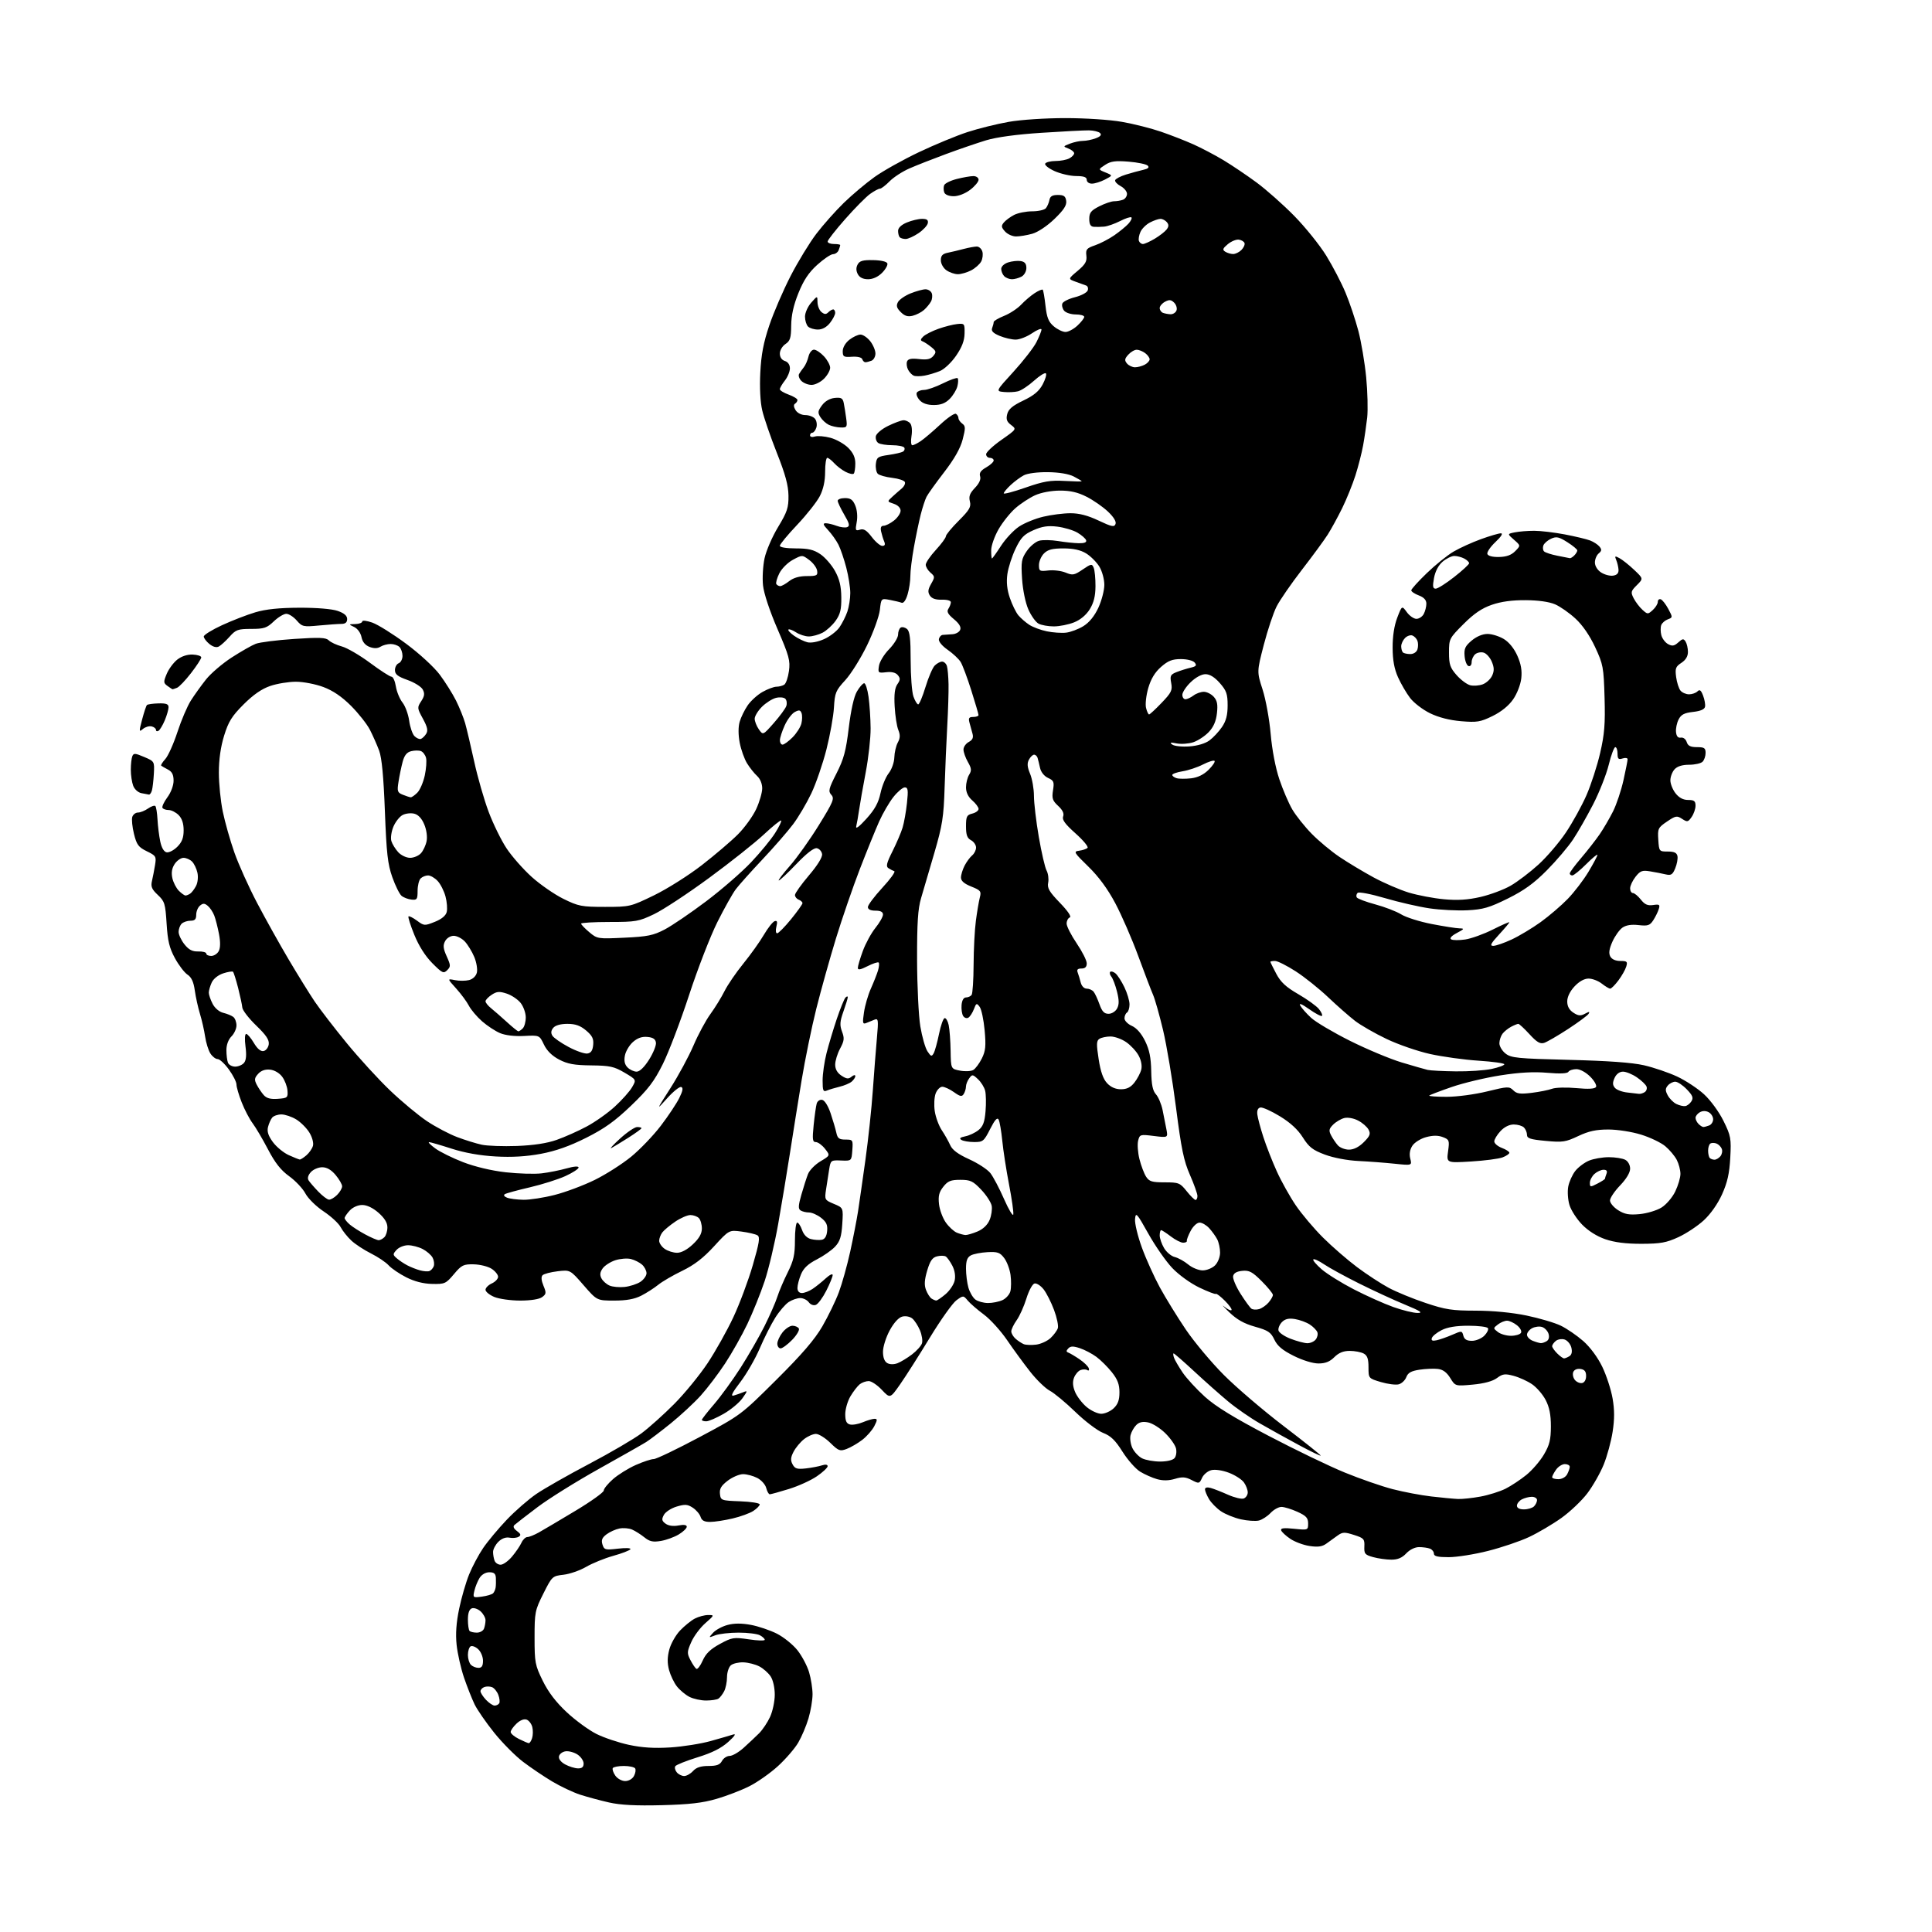 <?xml version="1.0" encoding="UTF-8" standalone="no"?>
<svg 
  version="1.1" 
  xmlns="http://www.w3.org/2000/svg" 
  xmlns:xlink="http://www.w3.org/1999/xlink" 
  xmlns:svg="http://www.w3.org/2000/svg"
  xmlns:rdf="http://www.w3.org/1999/02/22-rdf-syntax-ns#"
  xmlns:cc="http://creativecommons.org/ns#"
  xmlns:dc="http://purl.org/dc/elements/1.1/"
  viewBox="0 0 768 768"
  width="768"
  height="768"
>
<style>svg {background-color: white; }</style>"
<path stroke="none" fill="black" fill-rule="evenodd" d="M263.00,717.59C252.77,717.85 246.62,717.53 242.11,716.51C238.60,715.72 233.43,714.32 230.61,713.41C227.80,712.50 222.80,710.13 219.50,708.16C216.20,706.19 210.99,702.68 207.93,700.35C204.87,698.03 199.71,692.84 196.48,688.82C193.24,684.79 189.72,679.70 188.65,677.50C187.59,675.30 185.69,670.50 184.44,666.84C183.20,663.17 181.88,657.32 181.51,653.84C181.06,649.47 181.37,645.01 182.52,639.51C183.43,635.11 185.22,628.96 186.49,625.84C187.76,622.71 190.28,617.98 192.09,615.33C193.90,612.67 198.11,607.63 201.44,604.13C204.77,600.63 210.07,596.01 213.22,593.86C216.37,591.72 225.81,586.34 234.21,581.92C242.61,577.50 251.96,572.03 254.99,569.77C258.02,567.51 263.89,562.25 268.03,558.08C272.17,553.91 278.13,546.62 281.29,541.87C284.44,537.12 289.05,528.90 291.53,523.59C294.02,518.28 297.49,508.98 299.25,502.92C301.85,493.95 302.20,491.74 301.10,491.06C300.35,490.60 297.51,489.93 294.78,489.57C289.82,488.91 289.82,488.91 283.85,495.42C279.57,500.09 276.00,502.84 271.19,505.17C267.51,506.95 263.20,509.46 261.62,510.75C260.03,512.04 257.01,513.97 254.91,515.05C252.21,516.42 249.05,517.00 244.19,517.00C237.30,517.00 237.30,517.00 231.98,510.88C226.66,504.76 226.66,504.76 221.65,505.35C218.90,505.68 216.22,506.38 215.68,506.92C215.05,507.55 215.18,509.02 216.03,511.08C217.22,513.93 217.16,514.41 215.49,515.63C214.34,516.47 210.98,517.00 206.78,517.00C203.01,517.00 198.38,516.35 196.47,515.55C194.56,514.75 193.00,513.48 193.00,512.71C193.00,511.95 194.12,510.81 195.50,510.18C196.87,509.56 198.00,508.37 198.00,507.54C198.00,506.72 196.85,505.29 195.44,504.37C194.03,503.44 190.83,502.65 188.34,502.59C184.22,502.51 183.49,502.87 180.44,506.50C177.25,510.29 176.79,510.49 171.76,510.38C168.25,510.30 164.74,509.40 161.47,507.74C158.74,506.35 155.60,504.22 154.50,503.00C153.40,501.78 150.25,499.66 147.50,498.28C144.75,496.91 141.22,494.60 139.66,493.14C138.10,491.69 136.19,489.29 135.41,487.81C134.64,486.32 131.60,483.52 128.67,481.57C125.69,479.59 122.48,476.44 121.41,474.44C120.36,472.46 117.45,469.37 114.95,467.57C111.65,465.19 109.34,462.27 106.54,456.90C104.41,452.83 101.65,448.15 100.41,446.50C99.17,444.85 97.22,441.12 96.08,438.21C94.94,435.31 94.00,432.11 94.00,431.11C94.00,430.12 92.65,427.43 90.99,425.15C89.34,422.87 87.33,421.00 86.52,421.00C85.71,421.00 84.40,419.99 83.62,418.75C82.83,417.51 81.89,414.48 81.53,412.00C81.16,409.52 80.24,405.48 79.48,403.00C78.73,400.52 77.80,396.34 77.43,393.69C76.96,390.31 76.10,388.46 74.53,387.43C73.30,386.62 71.05,383.68 69.53,380.88C67.33,376.83 66.66,374.05 66.23,367.16C65.73,359.20 65.45,358.29 62.73,355.75C60.35,353.52 59.89,352.45 60.40,350.24C60.75,348.73 61.31,345.87 61.63,343.89C62.19,340.47 62.02,340.17 58.36,338.39C55.03,336.76 54.33,335.81 53.26,331.50C52.58,328.75 52.28,325.71 52.58,324.75C52.89,323.79 53.90,323.00 54.84,323.00C55.79,323.00 57.58,322.28 58.84,321.40C60.10,320.52 61.41,320.07 61.75,320.41C62.08,320.75 62.47,323.16 62.61,325.76C62.75,328.37 63.24,332.30 63.70,334.49C64.23,337.02 65.16,338.60 66.24,338.81C67.18,338.99 69.09,338.00 70.48,336.61C72.34,334.75 73.00,333.04 73.00,330.05C73.00,327.33 72.34,325.34 71.00,324.00C69.90,322.90 68.13,322.00 67.06,322.00C65.99,322.00 64.88,321.62 64.59,321.15C64.30,320.68 65.18,318.79 66.53,316.95C67.97,315.01 69.00,312.25 69.00,310.34C69.00,307.96 68.39,306.75 66.75,305.90C65.51,305.26 64.31,304.56 64.08,304.36C63.85,304.16 64.58,302.98 65.70,301.75C66.83,300.51 69.00,295.68 70.53,291.00C72.06,286.32 74.46,280.70 75.86,278.50C77.26,276.30 79.96,272.53 81.88,270.11C83.79,267.70 88.39,263.77 92.09,261.37C95.79,258.98 100.10,256.52 101.66,255.92C103.22,255.31 110.08,254.45 116.90,253.99C127.00,253.32 129.56,253.42 130.70,254.55C131.46,255.32 133.80,256.41 135.88,256.97C137.97,257.53 143.01,260.47 147.08,263.49C151.16,266.52 155.00,269.00 155.62,269.00C156.24,269.00 157.02,270.73 157.36,272.85C157.70,274.97 158.88,277.85 160.00,279.27C161.11,280.68 162.30,283.93 162.65,286.49C163.01,289.05 163.95,291.81 164.76,292.62C165.57,293.43 166.71,293.93 167.29,293.74C167.88,293.54 168.83,292.63 169.41,291.70C170.22,290.42 169.91,289.00 168.10,285.68C165.82,281.52 165.80,281.24 167.44,278.74C168.76,276.71 168.90,275.68 168.05,274.10C167.46,272.98 164.72,271.27 161.98,270.30C158.09,268.92 157.00,268.06 157.00,266.37C157.00,265.19 157.68,263.95 158.50,263.64C159.32,263.32 160.00,262.01 160.00,260.73C160.00,259.45 159.46,257.86 158.80,257.20C158.14,256.54 156.56,256.00 155.29,256.00C154.01,256.00 152.19,256.48 151.24,257.08C150.05,257.81 148.68,257.84 146.89,257.15C145.18,256.50 144.08,255.16 143.70,253.26C143.37,251.60 142.14,249.89 140.81,249.25C138.51,248.14 138.51,248.14 141.25,248.07C142.76,248.03 144.00,247.57 144.00,247.04C144.00,246.51 145.78,246.72 148.01,247.50C150.22,248.28 156.26,252.06 161.44,255.90C166.75,259.84 172.57,265.19 174.81,268.19C176.99,271.11 179.90,275.75 181.28,278.50C182.65,281.25 184.28,285.30 184.91,287.50C185.53,289.70 187.15,296.57 188.51,302.76C189.86,308.96 192.45,317.96 194.26,322.76C196.07,327.57 199.27,334.09 201.38,337.26C203.48,340.43 207.96,345.51 211.33,348.56C214.69,351.60 220.37,355.53 223.95,357.30C229.96,360.26 231.22,360.50 240.49,360.50C250.38,360.50 250.66,360.43 260.01,355.89C265.23,353.35 273.77,347.96 279.00,343.90C284.23,339.84 290.68,334.34 293.34,331.67C296.00,329.01 299.25,324.50 300.58,321.66C301.90,318.82 302.98,315.11 302.99,313.40C303.00,311.55 302.18,309.57 300.97,308.47C299.85,307.46 298.05,305.20 296.97,303.45C295.88,301.69 294.57,297.99 294.04,295.22C293.45,292.09 293.44,288.96 294.02,286.94C294.53,285.16 295.96,282.22 297.21,280.40C298.45,278.59 301.11,276.18 303.12,275.05C305.13,273.92 307.61,272.99 308.64,272.98C309.66,272.98 311.06,272.61 311.74,272.18C312.43,271.75 313.27,269.30 313.62,266.74C314.19,262.60 313.68,260.75 309.06,250.04C305.93,242.79 303.64,235.88 303.31,232.68C303.00,229.75 303.28,224.92 303.92,221.93C304.56,218.94 306.97,213.36 309.29,209.52C312.94,203.48 313.49,201.80 313.43,197.02C313.38,192.93 312.18,188.52 308.80,180.00C306.30,173.68 303.68,166.08 303.00,163.13C302.22,159.82 301.93,154.07 302.23,148.13C302.59,140.94 303.50,136.16 305.83,129.29C307.54,124.22 311.34,115.42 314.27,109.72C317.21,104.01 321.82,96.46 324.51,92.93C327.21,89.39 332.12,83.86 335.44,80.63C338.76,77.40 344.26,72.78 347.66,70.35C351.06,67.92 358.98,63.49 365.25,60.51C371.52,57.53 380.21,53.93 384.57,52.51C388.92,51.09 396.31,49.26 400.99,48.44C405.81,47.59 415.58,46.95 423.50,46.95C431.46,46.95 441.17,47.59 446.00,48.44C450.68,49.26 457.65,51.02 461.50,52.35C465.35,53.67 471.13,55.93 474.36,57.37C477.58,58.81 482.98,61.65 486.36,63.68C489.73,65.71 495.65,69.70 499.50,72.54C503.35,75.38 510.09,81.35 514.48,85.82C518.87,90.29 524.59,97.40 527.20,101.62C529.81,105.85 533.27,112.50 534.89,116.40C536.52,120.31 538.80,127.10 539.96,131.50C541.12,135.90 542.52,144.22 543.08,149.99C543.63,155.75 543.81,162.95 543.48,165.99C543.14,169.02 542.42,173.97 541.87,177.00C541.32,180.03 539.94,185.43 538.80,189.00C537.66,192.57 535.29,198.43 533.54,202.00C531.78,205.57 529.20,210.30 527.80,212.50C526.40,214.70 521.78,221.00 517.53,226.50C513.28,232.00 508.76,238.55 507.48,241.06C506.20,243.58 503.91,250.44 502.38,256.32C499.61,267.02 499.61,267.02 501.91,274.14C503.17,278.06 504.61,285.98 505.11,291.74C505.66,298.07 507.02,305.18 508.55,309.74C509.94,313.89 512.26,319.30 513.71,321.77C515.16,324.24 518.63,328.59 521.42,331.44C524.21,334.29 529.20,338.44 532.50,340.66C535.80,342.88 541.88,346.53 546.00,348.77C550.12,351.00 556.43,353.72 560.00,354.81C563.58,355.89 569.88,357.09 574.00,357.47C579.43,357.97 583.43,357.72 588.50,356.56C592.36,355.67 597.76,353.66 600.50,352.08C603.25,350.50 608.22,346.72 611.55,343.69C614.88,340.66 619.80,334.92 622.48,330.92C625.16,326.92 628.84,320.24 630.66,316.08C632.47,311.91 634.92,304.38 636.08,299.34C637.81,291.86 638.14,287.81 637.84,277.34C637.49,265.22 637.28,264.10 634.08,257.23C631.93,252.63 629.08,248.48 626.28,245.91C623.86,243.67 620.22,241.12 618.19,240.24C615.87,239.23 611.53,238.61 606.50,238.58C601.10,238.54 596.72,239.13 593.01,240.42C589.04,241.79 585.93,243.91 581.76,248.08C576.13,253.71 576.00,253.97 576.00,259.39C576.00,264.12 576.44,265.43 579.01,268.36C580.67,270.25 583.11,272.06 584.44,272.40C585.77,272.73 588.02,272.56 589.44,272.02C590.86,271.48 592.53,269.93 593.15,268.57C594.01,266.69 593.98,265.36 593.03,263.08C592.35,261.42 590.91,259.79 589.84,259.45C588.78,259.11 587.25,259.38 586.45,260.04C585.65,260.70 585.00,262.13 585.00,263.21C585.00,264.33 584.46,264.99 583.75,264.76C583.06,264.53 582.36,262.75 582.20,260.81C581.95,257.87 582.43,256.81 585.02,254.63C586.97,253.00 589.35,252.00 591.33,252.00C593.07,252.01 595.99,252.92 597.82,254.03C599.87,255.28 601.92,257.82 603.18,260.68C604.63,263.94 605.08,266.58 604.73,269.67C604.45,272.15 603.05,275.77 601.49,278.01C599.73,280.55 596.79,282.93 593.32,284.63C588.49,287.00 587.14,287.22 580.81,286.69C576.20,286.30 571.86,285.19 568.45,283.52C565.56,282.11 562.00,279.38 560.54,277.46C559.07,275.54 556.91,271.84 555.74,269.23C554.24,265.89 553.61,262.44 553.59,257.48C553.57,252.97 554.22,248.70 555.42,245.56C557.29,240.68 557.29,240.68 559.23,243.34C560.29,244.80 562.01,246.00 563.05,246.00C564.08,246.00 565.40,245.13 565.96,244.07C566.53,243.00 567.00,241.16 567.00,239.98C567.00,238.51 566.05,237.47 564.00,236.69C562.35,236.07 561.00,235.16 561.00,234.67C561.00,234.18 563.78,231.10 567.18,227.83C570.58,224.55 575.36,220.70 577.81,219.27C580.26,217.83 585.15,215.61 588.68,214.33C592.20,213.05 595.78,212.00 596.62,212.00C597.57,212.00 596.77,213.29 594.47,215.46C592.46,217.36 591.01,219.50 591.25,220.21C591.53,221.01 593.30,221.47 595.91,221.41C598.86,221.35 600.79,220.65 602.31,219.10C604.50,216.88 604.50,216.88 601.82,214.55C599.15,212.22 599.15,212.22 602.20,211.61C603.88,211.27 607.33,211.00 609.88,211.00C612.42,211.00 617.89,211.65 622.03,212.44C626.17,213.23 630.69,214.31 632.07,214.84C633.45,215.36 635.13,216.45 635.80,217.26C636.78,218.44 636.72,218.99 635.51,219.99C634.68,220.68 634.00,222.30 634.00,223.60C634.00,224.99 635.00,226.61 636.44,227.55C637.79,228.43 639.92,229.01 641.19,228.83C642.77,228.60 643.46,227.87 643.39,226.50C643.32,225.40 642.92,223.66 642.48,222.63C641.79,220.99 641.95,220.90 643.77,221.88C644.91,222.49 647.52,224.56 649.56,226.49C653.28,230.00 653.28,230.00 650.67,232.61C648.27,235.00 648.17,235.43 649.43,237.86C650.18,239.31 651.74,241.36 652.90,242.41C654.93,244.25 655.07,244.25 657.00,242.50C658.10,241.50 659.00,240.05 659.00,239.26C659.00,238.48 659.52,238.01 660.16,238.22C660.80,238.43 662.15,240.15 663.16,242.03C664.96,245.40 664.96,245.47 662.97,246.20C661.86,246.62 660.69,247.64 660.37,248.48C660.05,249.32 660.06,251.12 660.40,252.47C660.74,253.83 661.96,255.44 663.09,256.05C664.75,256.94 665.56,256.80 667.14,255.37C668.84,253.83 669.25,253.79 670.05,255.04C670.55,255.84 670.98,257.69 670.98,259.13C670.99,260.88 670.12,262.35 668.38,263.49C666.10,264.98 665.83,265.70 666.29,269.14C666.58,271.31 667.37,273.74 668.03,274.54C668.70,275.34 670.22,276.00 671.42,276.00C672.62,276.00 674.12,275.48 674.76,274.84C675.65,273.95 676.18,274.35 677.00,276.51C677.60,278.07 677.95,280.05 677.78,280.92C677.58,281.98 676.02,282.66 673.01,283.00C669.53,283.39 668.26,284.05 667.27,286.00C666.56,287.38 666.10,289.62 666.24,291.00C666.42,292.71 667.03,293.41 668.17,293.22C669.14,293.06 670.12,293.81 670.49,294.97C670.97,296.49 672.00,297.00 674.57,297.00C677.48,297.00 678.00,297.35 678.00,299.30C678.00,300.57 677.46,302.14 676.80,302.80C676.14,303.46 673.73,304.00 671.45,304.00C668.71,304.00 666.75,304.62 665.65,305.83C664.74,306.83 664.00,308.80 664.00,310.19C664.00,311.59 664.93,313.92 666.07,315.37C667.47,317.14 669.10,318.00 671.07,318.00C673.45,318.00 674.00,318.43 674.00,320.28C674.00,321.53 673.30,323.55 672.45,324.77C671.03,326.80 670.71,326.86 668.65,325.51C666.60,324.16 666.09,324.26 662.65,326.59C659.10,329.00 658.91,329.40 659.20,333.82C659.50,338.44 659.55,338.50 662.98,338.50C665.55,338.50 666.55,338.98 666.82,340.33C667.01,341.34 666.62,343.51 665.93,345.17C664.88,347.71 664.29,348.08 662.09,347.57C660.67,347.23 657.88,346.69 655.91,346.37C652.82,345.86 652.02,346.16 650.16,348.52C648.97,350.03 648.00,352.11 648.00,353.13C648.00,354.16 648.50,355.00 649.11,355.00C649.71,355.00 651.13,356.17 652.25,357.59C653.81,359.57 654.97,360.09 657.16,359.76C659.68,359.39 659.95,359.59 659.37,361.42C659.01,362.56 658.02,364.56 657.17,365.86C655.84,367.89 655.03,368.15 651.35,367.74C648.50,367.41 646.37,367.75 644.93,368.76C643.75,369.59 641.96,372.09 640.96,374.33C639.67,377.22 639.42,378.92 640.11,380.20C640.71,381.33 642.21,382.00 644.10,382.00C646.78,382.00 647.06,382.26 646.45,384.25C646.08,385.49 644.67,387.96 643.33,389.75C641.99,391.54 640.53,393.00 640.08,393.00C639.64,393.00 638.13,392.10 636.73,391.00C635.33,389.90 632.97,389.00 631.49,389.00C629.77,389.00 627.76,390.12 625.90,392.11C624.09,394.04 623.00,396.29 623.00,398.08C623.00,400.02 623.79,401.47 625.43,402.55C627.39,403.83 628.30,403.91 630.05,402.97C631.74,402.07 632.07,402.07 631.50,403.00C631.09,403.66 627.42,406.38 623.33,409.05C619.25,411.71 614.97,414.19 613.82,414.56C612.22,415.07 610.89,414.28 607.99,411.11C605.92,408.85 603.92,407.00 603.55,407.00C603.18,407.00 601.89,407.52 600.68,408.16C599.48,408.80 597.95,410.04 597.28,410.91C596.61,411.79 596.05,413.48 596.03,414.68C596.01,415.88 597.11,417.73 598.47,418.80C600.70,420.55 603.18,420.80 623.72,421.31C639.14,421.69 648.76,422.38 653.50,423.46C657.35,424.34 663.28,426.36 666.68,427.94C670.08,429.53 674.92,432.72 677.43,435.04C680.01,437.42 683.36,442.01 685.13,445.61C688.04,451.52 688.22,452.53 687.81,460.23C687.47,466.48 686.67,470.03 684.55,474.75C682.83,478.56 680.00,482.59 677.29,485.09C674.85,487.34 670.30,490.36 667.18,491.79C662.41,493.99 660.06,494.41 652.50,494.43C646.31,494.44 641.82,493.87 638.13,492.61C634.75,491.44 631.33,489.28 628.89,486.77C626.76,484.57 624.50,481.07 623.88,478.98C623.25,476.90 623.04,473.62 623.40,471.70C623.76,469.78 625.02,466.98 626.19,465.48C627.37,463.98 629.82,462.14 631.64,461.38C633.45,460.62 637.00,460.00 639.53,460.00C642.06,460.00 645.00,460.47 646.07,461.04C647.19,461.64 648.00,463.12 648.00,464.57C648.00,466.13 646.49,468.65 644.00,471.24C641.80,473.53 640.00,476.22 640.00,477.22C640.00,478.21 641.46,479.95 643.25,481.08C645.82,482.70 647.60,483.02 651.77,482.63C654.67,482.36 658.57,481.19 660.45,480.03C662.36,478.85 664.77,476.04 665.93,473.65C667.07,471.29 668.00,468.14 668.00,466.63C668.00,465.13 667.34,462.63 666.54,461.07C665.73,459.51 663.69,457.07 661.99,455.65C660.30,454.22 655.96,452.14 652.35,451.03C648.63,449.88 642.99,449.00 639.33,449.00C634.45,449.00 631.53,449.64 627.36,451.61C622.36,453.98 621.15,454.16 614.42,453.52C608.35,452.96 607.00,452.52 607.00,451.11C607.00,450.17 606.46,448.86 605.80,448.20C605.14,447.54 603.32,447.00 601.75,447.00C599.96,447.00 598.00,447.98 596.45,449.65C595.10,451.10 594.00,452.94 594.00,453.73C594.00,454.53 595.35,455.68 597.00,456.31C598.65,456.93 600.00,457.80 600.00,458.24C600.00,458.69 598.78,459.51 597.29,460.08C595.80,460.65 590.18,461.38 584.79,461.71C575.00,462.30 575.00,462.30 575.63,457.68C576.23,453.31 576.11,452.99 573.53,452.01C571.64,451.29 569.61,451.30 566.90,452.03C564.74,452.61 562.31,454.13 561.45,455.43C560.44,456.98 560.15,458.73 560.60,460.55C561.30,463.32 561.30,463.32 554.40,462.60C550.60,462.20 544.12,461.71 539.98,461.51C535.54,461.29 530.08,460.25 526.64,458.97C521.81,457.16 520.33,456.00 517.89,452.14C515.92,449.01 512.94,446.27 508.75,443.72C505.34,441.64 501.86,440.08 501.02,440.25C500.04,440.44 499.61,441.43 499.81,443.02C499.97,444.39 501.05,448.43 502.21,452.00C503.36,455.57 505.77,461.72 507.56,465.66C509.34,469.60 512.73,475.66 515.09,479.14C517.45,482.61 522.33,488.39 525.94,491.98C529.55,495.57 535.65,500.86 539.50,503.74C543.35,506.62 549.00,510.31 552.05,511.94C555.10,513.57 561.69,516.28 566.70,517.95C574.59,520.60 577.23,521.00 586.65,521.01C593.40,521.02 601.01,521.75 606.79,522.94C611.90,524.00 618.05,525.81 620.45,526.98C622.86,528.14 626.87,530.90 629.38,533.10C632.12,535.52 635.11,539.56 636.92,543.30C638.57,546.71 640.41,552.36 641.02,555.85C641.82,560.43 641.82,564.13 641.04,569.17C640.45,573.00 638.85,578.87 637.49,582.21C636.13,585.55 633.22,590.67 631.02,593.58C628.82,596.50 624.16,600.93 620.66,603.43C617.15,605.93 611.37,609.33 607.81,611.00C604.25,612.67 596.93,615.15 591.54,616.51C586.15,617.88 579.10,619.00 575.87,619.00C571.52,619.00 570.00,618.64 570.00,617.61C570.00,616.84 569.29,615.94 568.42,615.61C567.55,615.27 565.60,615.00 564.09,615.00C562.46,615.00 560.40,616.01 559.00,617.50C557.34,619.27 555.60,620.00 553.08,619.99C551.11,619.99 547.86,619.53 545.85,618.98C542.57,618.07 542.22,617.64 542.35,614.74C542.49,611.79 542.15,611.41 538.23,610.16C534.48,608.96 533.68,608.99 531.73,610.39C530.50,611.27 528.49,612.72 527.26,613.61C525.59,614.82 523.90,615.06 520.58,614.56C518.14,614.20 514.69,612.91 512.90,611.70C511.11,610.49 509.48,608.97 509.27,608.32C508.98,607.45 510.39,607.29 514.44,607.71C519.95,608.27 520.00,608.26 520.00,605.59C520.00,603.40 519.22,602.55 515.75,600.97C513.41,599.91 510.57,599.03 509.42,599.02C508.28,599.01 506.33,600.09 505.08,601.42C503.83,602.74 501.74,604.10 500.44,604.43C499.13,604.75 495.91,604.54 493.28,603.96C490.65,603.37 487.08,601.93 485.34,600.74C483.61,599.56 481.47,597.38 480.59,595.89C479.72,594.41 479.00,592.67 479.00,592.03C479.00,591.31 479.85,591.10 481.25,591.48C482.49,591.82 485.60,593.04 488.17,594.19C490.75,595.33 493.56,596.00 494.42,595.67C495.29,595.33 496.00,594.25 496.00,593.25C496.00,592.26 495.33,590.48 494.50,589.31C493.68,588.13 491.00,586.40 488.55,585.46C485.91,584.46 483.03,584.03 481.51,584.41C480.09,584.76 478.43,586.15 477.83,587.48C476.76,589.83 476.62,589.85 473.70,588.34C471.27,587.09 469.96,586.99 467.05,587.87C464.61,588.60 462.29,588.64 459.96,587.99C458.06,587.45 455.02,586.11 453.21,585.00C451.41,583.89 448.26,580.32 446.21,577.07C443.36,572.53 441.57,570.79 438.46,569.58C436.24,568.71 431.29,564.96 427.46,561.25C423.63,557.54 419.07,553.76 417.34,552.85C415.60,551.94 412.11,548.57 409.57,545.35C407.03,542.13 402.88,536.46 400.35,532.74C397.82,529.03 393.67,524.45 391.13,522.57C388.58,520.68 385.70,518.19 384.72,517.03C382.95,514.91 382.93,514.91 380.22,516.86C378.72,517.93 373.98,524.59 369.68,531.65C365.38,538.72 360.06,547.08 357.85,550.24C353.84,555.97 353.84,555.97 350.55,552.49C348.74,550.57 346.39,549.00 345.32,549.00C344.26,549.00 342.66,549.56 341.78,550.25C340.90,550.94 339.24,553.08 338.09,555.00C336.94,556.92 336.01,560.14 336.00,562.13C336.00,564.84 336.48,565.89 337.86,566.25C338.88,566.52 341.18,566.12 342.97,565.37C344.76,564.62 346.86,564.00 347.64,564.00C348.83,564.00 348.81,564.46 347.53,566.95C346.69,568.57 344.54,571.01 342.75,572.38C340.96,573.75 338.18,575.36 336.58,575.97C333.91,576.98 333.36,576.78 330.04,573.54C328.05,571.59 325.48,570.00 324.34,570.00C323.20,570.00 321.08,570.94 319.61,572.09C318.15,573.24 316.28,575.49 315.45,577.10C314.28,579.35 314.19,580.49 315.06,582.10C315.99,583.84 316.86,584.11 320.34,583.72C322.63,583.46 325.51,582.91 326.75,582.50C328.14,582.05 329.00,582.18 329.00,582.84C329.00,583.42 327.08,585.23 324.73,586.84C322.39,588.45 317.39,590.73 313.63,591.89C309.87,593.05 306.44,594.00 306.00,594.00C305.57,594.00 304.94,592.88 304.59,591.52C304.25,590.15 302.65,588.35 301.04,587.52C299.42,586.68 296.88,586.00 295.39,586.00C293.91,586.00 291.16,587.17 289.29,588.59C286.68,590.59 285.96,591.81 286.19,593.84C286.49,596.43 286.69,596.51 294.25,596.79C298.51,596.95 302.00,597.50 302.00,598.02C302.00,598.53 300.86,599.70 299.46,600.62C298.07,601.53 294.35,602.89 291.21,603.62C288.07,604.36 284.07,604.98 282.32,604.98C279.99,605.00 278.96,604.45 278.49,602.97C278.14,601.86 276.74,600.22 275.38,599.33C273.30,597.97 272.29,597.90 268.97,598.89C266.80,599.54 264.52,601.03 263.89,602.21C262.95,603.96 263.07,604.58 264.57,605.68C265.73,606.52 267.62,606.79 269.70,606.40C271.85,605.99 273.00,606.17 273.00,606.90C273.00,607.52 271.58,608.90 269.83,609.95C268.09,611.01 264.89,612.18 262.72,612.55C259.54,613.08 258.25,612.80 256.13,611.10C254.68,609.93 252.49,608.55 251.25,608.02C250.01,607.48 247.75,607.30 246.22,607.61C244.69,607.91 242.38,608.96 241.10,609.92C239.32,611.27 238.94,612.23 239.49,613.97C240.16,616.09 240.60,616.21 245.68,615.61C248.74,615.25 250.90,615.35 250.60,615.84C250.30,616.33 247.23,617.51 243.78,618.47C240.32,619.44 235.48,621.41 233.02,622.84C230.56,624.28 226.51,625.69 224.02,625.98C219.57,626.49 219.45,626.60 216.00,633.47C212.66,640.12 212.50,640.94 212.50,650.99C212.50,660.87 212.71,661.95 215.76,668.16C217.98,672.68 221.02,676.66 225.30,680.65C228.75,683.87 234.05,687.74 237.07,689.26C240.09,690.77 245.92,692.73 250.03,693.61C255.32,694.74 260.13,695.03 266.50,694.63C271.45,694.31 278.65,693.17 282.50,692.09C286.35,691.01 290.40,689.84 291.50,689.48C292.73,689.09 291.97,690.22 289.50,692.43C286.69,694.95 283.05,696.78 277.28,698.56C272.75,699.96 268.78,701.55 268.44,702.10C268.10,702.64 268.37,703.74 269.04,704.54C269.70,705.34 271.02,706.00 271.97,706.00C272.91,706.00 274.50,705.10 275.50,704.00C276.78,702.59 278.58,702.00 281.62,702.00C284.91,702.00 286.18,701.53 287.00,700.00C287.59,698.90 288.97,698.00 290.06,698.00C291.16,698.00 293.67,696.54 295.65,694.75C297.63,692.96 300.37,690.38 301.76,689.00C303.14,687.62 305.10,684.70 306.11,682.50C307.13,680.30 307.97,676.35 307.98,673.71C307.99,670.92 307.31,667.88 306.35,666.41C305.44,665.03 303.42,663.23 301.84,662.42C300.27,661.60 297.43,660.88 295.54,660.81C293.64,660.74 291.40,661.26 290.55,661.96C289.70,662.67 289.00,664.79 289.00,666.69C289.00,668.58 288.48,671.11 287.85,672.32C287.22,673.52 286.21,674.83 285.60,675.23C285.00,675.64 282.79,675.98 280.70,675.98C278.61,675.99 275.61,675.33 274.04,674.52C272.46,673.71 270.24,671.85 269.09,670.39C267.94,668.93 266.54,666.00 265.96,663.87C265.22,661.12 265.25,658.77 266.05,655.75C266.66,653.41 268.59,650.00 270.33,648.16C272.08,646.33 274.72,644.19 276.20,643.41C277.69,642.64 280.06,642.00 281.49,642.00C284.04,642.00 284.02,642.04 280.37,645.25C278.33,647.04 275.82,650.40 274.80,652.73C273.08,656.60 273.06,657.21 274.46,659.91C275.30,661.54 276.36,663.11 276.82,663.39C277.28,663.67 278.41,662.20 279.33,660.11C280.55,657.34 282.39,655.56 286.15,653.51C290.99,650.88 291.67,650.77 297.65,651.66C301.14,652.19 304.00,652.27 304.00,651.84C304.00,651.42 303.13,650.60 302.07,650.04C301.00,649.47 297.21,649.00 293.63,649.00C290.06,649.00 285.88,649.47 284.36,650.05C281.62,651.10 281.61,651.09 283.46,649.05C284.48,647.92 287.06,646.52 289.19,645.95C291.82,645.24 294.79,645.23 298.47,645.91C301.45,646.46 306.11,648.04 308.83,649.41C311.54,650.79 315.21,653.75 316.99,655.99C318.76,658.22 320.84,662.14 321.61,664.69C322.37,667.23 323.00,671.19 323.00,673.48C323.00,675.77 322.28,680.08 321.39,683.07C320.51,686.06 318.67,690.40 317.31,692.72C315.96,695.04 312.34,699.23 309.28,702.03C306.22,704.83 301.11,708.43 297.93,710.03C294.76,711.64 288.86,713.91 284.83,715.08C279.27,716.70 274.00,717.31 263.00,717.59zM248.52,708.00C249.91,708.00 251.39,707.15 252.01,705.98C252.61,704.87 252.82,703.52 252.49,702.98C252.15,702.44 250.14,702.00 248.00,702.00C245.86,702.00 243.89,702.38 243.60,702.84C243.32,703.30 243.77,704.65 244.60,705.84C245.44,707.04 247.19,708.00 248.52,708.00zM229.75,702.96C231.34,702.99 232.00,702.42 232.00,701.02C232.00,699.94 230.90,698.33 229.56,697.45C228.21,696.57 226.08,695.99 224.82,696.17C223.55,696.35 222.38,697.26 222.20,698.19C222.00,699.21 222.98,700.47 224.69,701.40C226.24,702.23 228.51,702.94 229.75,702.96zM210.18,692.94C210.56,692.97 211.16,692.07 211.52,690.93C211.88,689.79 211.92,687.81 211.60,686.54C211.28,685.26 210.27,683.93 209.35,683.58C208.33,683.19 206.78,683.79 205.34,685.15C204.06,686.36 203.00,687.86 203.00,688.49C203.00,689.12 204.46,690.37 206.25,691.25C208.04,692.14 209.81,692.90 210.18,692.94zM196.62,678.00C197.31,678.00 198.14,677.59 198.45,677.08C198.76,676.58 198.60,675.07 198.08,673.72C197.57,672.37 196.44,671.00 195.58,670.67C194.71,670.34 193.32,670.32 192.50,670.64C191.68,670.95 191.00,671.70 191.00,672.29C191.00,672.89 191.98,674.41 193.17,675.69C194.37,676.96 195.92,678.00 196.62,678.00zM190.20,663.00C191.51,663.00 192.00,662.23 192.00,660.15C192.00,658.59 191.13,656.52 190.06,655.56C189.00,654.59 187.65,654.10 187.06,654.46C186.48,654.82 186.00,656.35 186.00,657.86C186.00,659.37 186.54,661.14 187.20,661.80C187.86,662.46 189.21,663.00 190.20,663.00zM189.56,649.00C190.78,649.00 192.06,648.29 192.39,647.42C192.73,646.55 193.00,645.04 193.00,644.07C193.00,643.10 192.12,641.51 191.04,640.53C189.96,639.56 188.38,639.02 187.54,639.35C186.52,639.74 186.00,641.25 186.00,643.80C186.00,645.93 186.30,647.97 186.67,648.33C187.03,648.70 188.34,649.00 189.56,649.00zM191.56,634.68C193.57,634.41 195.57,633.81 196.02,633.35C196.47,632.88 196.92,631.83 197.03,631.00C197.15,630.17 197.18,628.49 197.12,627.25C197.03,625.55 196.39,625.00 194.52,625.00C193.04,625.00 191.48,625.90 190.64,627.25C189.87,628.49 188.94,630.78 188.58,632.34C187.93,635.11 188.00,635.16 191.56,634.68zM199.02,622.00C200.01,622.00 202.04,620.55 203.53,618.78C205.03,617.00 206.71,614.53 207.28,613.28C207.85,612.02 208.91,611.00 209.63,611.00C210.35,611.00 212.42,610.17 214.24,609.15C216.06,608.13 222.59,604.26 228.77,600.55C234.95,596.84 240.00,593.22 240.00,592.51C240.00,591.79 241.66,589.75 243.70,587.96C245.73,586.18 249.79,583.66 252.72,582.36C255.66,581.06 258.88,580.00 259.88,580.00C260.88,580.00 269.08,576.07 278.10,571.26C294.50,562.52 294.50,562.52 308.59,548.51C318.81,538.35 323.84,532.51 326.89,527.25C329.20,523.26 332.15,517.18 333.44,513.75C334.73,510.31 336.77,503.00 337.98,497.50C339.18,492.00 340.58,484.80 341.09,481.50C341.59,478.20 342.92,468.98 344.03,461.00C345.14,453.02 346.46,440.65 346.96,433.49C347.46,426.33 348.20,416.92 348.59,412.57C349.23,405.46 349.14,404.73 347.65,405.33C346.74,405.70 345.26,406.30 344.36,406.66C342.92,407.24 342.81,406.72 343.45,402.41C343.84,399.71 345.07,395.48 346.18,393.00C347.29,390.52 348.56,387.30 349.01,385.83C349.45,384.35 349.58,382.91 349.28,382.62C348.99,382.33 347.01,382.98 344.88,384.06C342.08,385.49 341.00,385.68 341.00,384.76C341.00,384.05 341.89,381.03 342.98,378.05C344.07,375.07 346.32,370.94 347.98,368.87C349.64,366.81 351.00,364.42 351.00,363.56C351.00,362.49 350.05,362.00 348.00,362.00C346.05,362.00 345.00,361.49 345.00,360.56C345.00,359.76 347.59,356.32 350.75,352.89C353.91,349.47 356.05,346.52 355.50,346.32C354.95,346.13 353.90,345.59 353.17,345.12C352.10,344.45 352.43,343.07 354.78,338.39C356.40,335.15 358.21,330.93 358.79,329.00C359.38,327.07 360.16,322.69 360.53,319.25C361.09,314.04 360.94,313.00 359.68,313.00C358.85,313.00 356.82,314.71 355.16,316.80C353.51,318.88 350.95,323.27 349.48,326.55C348.02,329.82 344.55,338.35 341.79,345.50C339.03,352.65 334.77,365.02 332.32,373.00C329.88,380.98 326.35,393.57 324.49,401.00C322.63,408.43 320.00,421.25 318.64,429.50C317.28,437.75 315.19,450.80 314.00,458.50C312.80,466.20 310.71,478.80 309.35,486.50C307.99,494.20 305.56,504.47 303.94,509.32C302.32,514.16 299.23,521.81 297.08,526.32C294.93,530.82 290.95,537.88 288.24,542.00C285.53,546.12 281.16,551.88 278.53,554.79C275.89,557.70 270.53,562.67 266.62,565.83C262.70,568.99 258.33,572.31 256.90,573.21C255.47,574.11 247.00,578.92 238.09,583.89C229.18,588.86 218.20,595.70 213.69,599.10C209.19,602.50 205.05,605.70 204.50,606.21C203.85,606.81 204.19,607.65 205.50,608.61C207.04,609.75 207.20,610.26 206.18,610.89C205.46,611.33 203.82,611.50 202.53,611.25C201.04,610.97 199.44,611.56 198.10,612.90C196.94,614.06 196.00,615.86 196.00,616.92C196.00,617.97 196.27,619.55 196.61,620.42C196.94,621.29 198.03,622.00 199.02,622.00zM605.80,600.00C607.34,600.00 609.14,599.46 609.80,598.80C610.46,598.14 611.00,597.01 611.00,596.30C611.00,595.59 610.07,595.00 608.93,595.00C607.80,595.00 606.00,595.47 604.93,596.04C603.87,596.60 603.00,597.73 603.00,598.54C603.00,599.47 604.01,600.00 605.80,600.00zM579.57,595.87C581.25,595.94 585.29,595.51 588.53,594.91C591.78,594.31 596.25,592.90 598.47,591.79C600.69,590.67 604.41,588.21 606.74,586.32C609.08,584.42 612.23,580.77 613.74,578.19C615.98,574.38 616.49,572.28 616.50,567.00C616.50,562.35 615.91,559.36 614.41,556.50C613.27,554.30 610.83,551.49 609.01,550.25C607.19,549.01 603.90,547.51 601.70,546.92C598.25,545.99 597.34,546.11 595.06,547.80C593.34,549.07 589.98,549.98 585.46,550.40C578.50,551.04 578.50,551.04 576.49,547.77C575.09,545.50 573.57,544.40 571.55,544.17C569.94,543.98 566.66,544.12 564.26,544.48C560.97,544.98 559.68,545.70 559.03,547.43C558.55,548.69 557.19,549.98 556.01,550.29C554.82,550.60 551.64,550.19 548.93,549.39C544.00,547.92 544.00,547.92 544.00,543.50C544.00,540.14 543.53,538.82 542.07,538.04C541.00,537.47 538.51,537.00 536.52,537.00C534.00,537.00 532.15,537.76 530.41,539.50C528.62,541.29 526.83,542.00 524.11,542.00C521.89,542.00 517.81,540.75 514.26,538.97C509.79,536.74 507.78,535.05 506.58,532.52C505.18,529.57 504.09,528.85 498.90,527.39C494.53,526.17 491.68,524.56 488.61,521.60C486.28,519.34 485.41,518.36 486.68,519.42C487.95,520.48 489.24,521.09 489.54,520.79C489.84,520.49 488.66,518.82 486.92,517.08C485.18,515.34 483.56,514.10 483.32,514.34C483.09,514.58 480.10,513.43 476.70,511.80C473.16,510.09 468.55,506.76 465.96,504.02C463.47,501.39 459.19,495.24 456.46,490.36C451.88,482.18 451.48,481.74 451.20,484.58C451.03,486.28 452.26,491.39 453.92,495.94C455.58,500.50 458.82,507.66 461.11,511.86C463.41,516.06 468.02,523.55 471.37,528.50C474.72,533.45 481.52,541.57 486.48,546.55C491.44,551.53 502.14,560.68 510.25,566.87C518.36,573.06 525.00,578.35 525.00,578.62C525.00,578.89 521.06,576.98 516.25,574.39C511.44,571.80 504.46,567.93 500.75,565.79C497.03,563.66 491.38,559.74 488.19,557.08C485.00,554.43 478.93,549.05 474.71,545.13C470.48,541.21 466.80,538.00 466.54,538.00C466.28,538.00 466.35,538.79 466.70,539.75C467.05,540.71 468.60,543.36 470.14,545.64C471.69,547.92 475.65,552.23 478.94,555.21C483.23,559.09 490.42,563.50 504.22,570.73C514.82,576.29 528.49,582.88 534.60,585.37C540.70,587.87 549.25,590.83 553.60,591.96C557.95,593.08 564.88,594.40 569.00,594.87C573.13,595.35 577.88,595.80 579.57,595.87zM619.46,588.00C620.88,588.00 622.37,587.17 622.96,586.07C623.53,585.00 624.00,583.65 624.00,583.07C624.00,582.48 623.13,582.00 622.06,582.00C620.99,582.00 619.41,583.00 618.56,584.22C617.70,585.44 617.00,586.79 617.00,587.22C617.00,587.65 618.11,588.00 619.46,588.00zM461.13,580.99C463.90,580.99 466.22,580.44 466.92,579.60C467.56,578.82 467.81,577.08 467.47,575.72C467.13,574.37 465.19,571.63 463.15,569.65C461.12,567.67 458.08,565.77 456.39,565.43C454.24,565.00 452.83,565.31 451.67,566.48C450.75,567.39 449.74,569.20 449.41,570.50C449.09,571.79 449.42,574.11 450.16,575.65C450.90,577.18 452.62,579.01 454.00,579.71C455.38,580.40 458.58,580.98 461.13,580.99zM280.75,564.99C279.79,565.00 279.00,564.74 279.00,564.42C279.00,564.10 281.19,561.29 283.88,558.17C286.56,555.05 291.30,548.53 294.41,543.67C297.51,538.81 301.78,531.39 303.89,527.17C306.00,522.95 308.30,517.70 309.00,515.50C309.70,513.30 311.56,508.93 313.14,505.78C315.47,501.11 316.00,498.76 316.00,493.03C316.00,489.16 316.41,486.00 316.90,486.00C317.40,486.00 318.27,487.33 318.84,488.96C319.49,490.83 320.79,492.16 322.36,492.55C323.72,492.90 325.66,493.02 326.67,492.83C327.89,492.60 328.60,491.44 328.80,489.36C329.04,486.94 328.50,485.75 326.42,484.12C324.94,482.95 322.78,481.99 321.62,481.98C320.45,481.98 318.94,481.61 318.25,481.17C317.26,480.54 317.32,479.25 318.55,474.94C319.40,471.95 320.59,468.25 321.18,466.73C321.77,465.21 324.01,462.91 326.15,461.64C330.04,459.32 330.04,459.32 327.95,456.66C326.80,455.20 325.16,454.00 324.31,454.00C323.00,454.00 322.87,452.96 323.44,447.25C323.82,443.54 324.36,439.69 324.65,438.69C324.94,437.68 325.90,437.03 326.83,437.21C327.80,437.39 329.18,439.58 330.17,442.51C331.10,445.26 332.12,448.74 332.45,450.25C332.93,452.52 333.57,453.00 336.08,453.00C339.03,453.00 339.11,453.12 338.81,457.25C338.50,461.50 338.50,461.50 334.35,461.32C330.30,461.15 330.19,461.23 329.61,464.82C329.29,466.84 328.73,470.41 328.38,472.75C327.75,476.92 327.81,477.02 331.48,478.56C335.23,480.12 335.23,480.12 334.82,486.53C334.49,491.60 333.90,493.48 331.95,495.57C330.60,497.01 327.33,499.30 324.68,500.65C321.25,502.40 319.44,504.10 318.43,506.52C317.64,508.40 317.00,510.85 317.00,511.97C317.00,513.25 317.66,514.00 318.78,514.00C319.76,514.00 321.67,513.26 323.03,512.35C324.39,511.44 326.74,509.55 328.25,508.16C329.76,506.77 331.00,506.17 331.00,506.85C331.00,507.52 329.86,510.32 328.46,513.08C327.06,515.84 325.20,518.37 324.31,518.71C323.39,519.07 322.20,518.62 321.50,517.66C320.83,516.75 319.30,516.00 318.10,516.00C316.91,516.00 314.84,516.71 313.52,517.58C312.19,518.45 309.78,521.26 308.16,523.83C306.54,526.40 303.77,531.88 302.01,536.00C300.25,540.12 296.77,546.15 294.29,549.40C291.08,553.58 290.31,555.14 291.64,554.76C292.66,554.47 294.38,553.87 295.45,553.43C297.24,552.70 297.21,552.89 295.11,555.85C293.85,557.62 290.50,560.39 287.66,562.02C284.82,563.65 281.71,564.99 280.75,564.99zM437.76,562.00C439.20,562.00 441.41,561.02 442.69,559.83C444.39,558.22 445.00,556.55 445.00,553.46C445.00,550.31 444.25,548.34 441.99,545.49C440.33,543.40 437.56,540.65 435.83,539.37C434.09,538.09 431.13,536.54 429.25,535.92C426.61,535.05 425.55,535.07 424.66,536.02C423.78,536.95 423.79,537.36 424.70,537.69C425.36,537.94 427.35,539.12 429.12,540.32C430.90,541.52 432.55,543.13 432.80,543.89C433.06,544.67 432.81,545.00 432.22,544.64C431.65,544.28 430.43,544.28 429.51,544.63C428.60,544.98 427.43,546.36 426.93,547.68C426.30,549.33 426.44,551.13 427.37,553.34C428.12,555.13 430.17,557.81 431.94,559.30C433.71,560.78 436.33,562.00 437.76,562.00zM628.91,549.78C629.85,549.60 630.50,548.47 630.50,546.99C630.50,545.17 629.89,544.41 628.25,544.18C626.89,543.99 625.75,544.49 625.38,545.44C625.05,546.31 625.35,547.71 626.05,548.56C626.74,549.40 628.03,549.95 628.91,549.78zM356.77,541.90C358.07,541.40 360.66,539.83 362.53,538.41C364.39,536.99 366.18,535.00 366.50,533.98C366.83,532.97 366.46,530.65 365.70,528.82C364.93,527.00 363.57,524.89 362.67,524.14C361.73,523.36 360.02,523.03 358.69,523.36C357.22,523.73 355.35,525.78 353.67,528.86C352.19,531.58 351.00,535.36 351.00,537.34C351.00,539.65 351.60,541.23 352.70,541.85C353.73,542.43 355.32,542.45 356.77,541.90zM621.75,539.98C622.16,539.98 623.12,539.57 623.89,539.09C624.79,538.52 625.05,537.33 624.63,535.67C624.28,534.28 623.07,532.84 621.95,532.48C620.82,532.13 619.25,532.38 618.45,533.04C617.65,533.70 617.00,534.64 617.00,535.12C617.00,535.61 617.90,536.90 619.00,538.00C620.10,539.10 621.34,539.99 621.75,539.98zM310.30,536.00C309.59,536.00 309.00,535.16 309.00,534.13C309.00,533.11 309.93,531.08 311.07,529.63C312.21,528.19 313.99,527.00 315.01,527.00C316.04,527.00 317.18,527.49 317.55,528.09C317.92,528.68 316.74,530.71 314.92,532.59C313.10,534.46 311.02,536.00 310.30,536.00zM411.89,534.51C413.76,534.27 416.34,533.09 417.63,531.88C418.91,530.67 420.21,528.91 420.51,527.96C420.81,527.01 420.13,523.74 418.99,520.70C417.85,517.66 415.99,513.98 414.85,512.53C413.71,511.08 412.10,510.03 411.27,510.20C410.43,510.37 409.01,512.97 408.02,516.15C407.06,519.26 405.32,523.15 404.14,524.80C402.96,526.46 402.00,528.46 402.00,529.25C402.00,530.04 402.79,531.38 403.75,532.21C404.71,533.05 406.18,534.01 407.00,534.34C407.82,534.66 410.03,534.74 411.89,534.51zM519.63,533.95C520.80,533.98 522.31,533.33 522.99,532.51C523.67,531.69 523.97,530.37 523.67,529.57C523.36,528.77 522.01,527.39 520.66,526.51C519.31,525.63 516.67,524.66 514.78,524.35C512.31,523.95 510.87,524.28 509.62,525.52C508.68,526.47 508.04,527.96 508.21,528.85C508.38,529.73 510.54,531.22 513.01,532.17C515.48,533.12 518.46,533.92 519.63,533.95zM612.50,533.92C613.05,533.95 614.11,533.58 614.86,533.11C615.69,532.58 615.96,531.46 615.56,530.18C615.19,529.04 614.04,527.83 612.99,527.50C611.94,527.16 610.16,527.38 609.04,527.98C607.92,528.58 607.00,529.74 607.00,530.57C607.00,531.39 608.01,532.47 609.25,532.97C610.49,533.47 611.95,533.89 612.50,533.92zM571.12,532.77C572.43,532.48 575.22,531.50 577.33,530.58C581.05,528.95 581.18,528.96 581.70,530.95C582.08,532.42 583.05,533.00 585.12,533.00C586.70,533.00 588.92,532.08 590.04,530.96C591.16,529.84 591.80,528.49 591.48,527.96C591.15,527.43 587.65,527.00 583.69,527.00C578.83,527.00 575.39,527.57 573.06,528.75C571.17,529.71 569.42,531.13 569.18,531.89C568.86,532.90 569.39,533.14 571.12,532.77zM600.63,531.00C602.42,531.00 604.21,530.48 604.60,529.84C605.01,529.18 604.33,527.88 603.05,526.84C601.80,525.83 600.01,525.00 599.08,525.00C598.15,525.00 596.51,525.67 595.44,526.50C593.52,527.98 593.52,528.02 595.44,529.50C596.51,530.33 598.84,531.00 600.63,531.00zM563.50,521.92C565.83,521.91 564.71,521.18 558.50,518.61C554.10,516.80 545.89,513.01 540.26,510.20C534.63,507.39 528.36,503.96 526.32,502.57C524.28,501.19 522.36,500.31 522.06,500.63C521.75,500.94 523.24,502.71 525.37,504.56C527.50,506.41 533.28,510.01 538.20,512.55C543.13,515.09 550.16,518.24 553.83,519.55C557.50,520.86 561.85,521.92 563.50,521.92zM500.50,520.39C501.60,520.08 503.29,518.92 504.25,517.80C505.21,516.69 506.00,515.32 506.00,514.76C506.00,514.20 504.00,511.74 501.56,509.30C497.83,505.57 496.60,504.91 493.82,505.18C491.60,505.40 490.41,506.09 490.18,507.29C489.99,508.27 491.32,511.42 493.14,514.29C494.95,517.15 496.90,519.83 497.47,520.23C498.04,520.63 499.40,520.70 500.50,520.39zM392.70,517.97C394.46,517.99 397.06,517.47 398.48,516.83C399.89,516.18 401.32,514.58 401.65,513.27C401.98,511.95 402.00,509.03 401.70,506.78C401.39,504.52 400.26,501.51 399.18,500.09C397.50,497.87 396.55,497.54 392.54,497.75C389.98,497.89 387.00,498.46 385.94,499.03C384.49,499.81 384.00,501.14 384.00,504.29C384.00,506.61 384.43,510.02 384.96,511.87C385.49,513.71 386.73,515.83 387.71,516.58C388.70,517.33 390.94,517.95 392.70,517.97zM372.17,516.98C372.54,516.99 374.20,515.86 375.85,514.47C377.50,513.08 379.14,510.64 379.49,509.05C379.89,507.23 379.54,505.02 378.57,503.14C377.71,501.48 376.54,499.83 375.95,499.47C375.37,499.11 373.80,499.08 372.48,499.42C370.63,499.88 369.72,501.20 368.58,505.05C367.48,508.76 367.35,510.79 368.10,512.77C368.67,514.25 369.66,515.80 370.31,516.21C370.97,516.63 371.80,516.98 372.17,516.98zM248.29,511.58C250.37,511.36 253.18,510.45 254.54,509.57C255.89,508.68 257.00,507.13 257.00,506.13C257.00,505.13 256.21,503.60 255.25,502.73C254.29,501.87 252.29,500.85 250.80,500.48C249.32,500.11 246.51,500.34 244.56,500.98C242.60,501.63 240.35,503.09 239.55,504.23C238.49,505.75 238.37,506.82 239.11,508.21C239.67,509.26 241.11,510.53 242.32,511.04C243.52,511.56 246.20,511.80 248.29,511.58zM170.67,505.27C171.32,505.04 172.10,504.17 172.42,503.35C172.73,502.53 172.53,500.99 171.97,499.94C171.40,498.88 169.63,497.34 168.02,496.51C166.41,495.68 163.80,495.00 162.20,495.00C160.61,495.00 158.56,495.83 157.65,496.84C156.09,498.55 156.10,498.78 157.74,500.21C158.71,501.05 160.60,502.31 161.94,503.01C163.28,503.71 165.53,504.59 166.94,504.98C168.35,505.37 170.03,505.50 170.67,505.27zM478.08,505.00C479.68,505.00 481.90,504.10 483.00,503.00C484.13,501.87 485.00,499.67 485.00,497.93C485.00,496.25 484.49,493.89 483.88,492.68C483.26,491.48 481.83,489.49 480.70,488.25C479.57,487.01 477.84,486.00 476.85,486.00C475.84,486.00 474.29,487.43 473.32,489.25C472.37,491.04 471.68,492.84 471.79,493.25C471.91,493.66 471.25,494.00 470.34,494.00C469.43,494.00 467.21,492.88 465.41,491.50C463.61,490.12 461.88,489.00 461.57,489.00C461.26,489.00 461.00,489.94 461.00,491.10C461.00,492.25 461.78,494.52 462.74,496.14C463.70,497.76 465.61,499.36 466.99,499.69C468.37,500.03 470.77,501.36 472.33,502.65C473.88,503.94 476.47,505.00 478.08,505.00zM269.15,498.00C270.85,498.00 273.19,496.75 275.43,494.63C277.95,492.26 279.00,490.40 279.00,488.33C279.00,486.72 278.46,484.86 277.80,484.20C277.14,483.54 275.63,483.00 274.44,483.00C273.25,483.00 270.54,484.18 268.41,485.63C266.28,487.07 263.98,488.99 263.30,489.88C262.62,490.77 262.05,492.26 262.03,493.19C262.01,494.12 263.00,495.59 264.22,496.44C265.44,497.30 267.66,498.00 269.15,498.00zM150.53,493.00C151.12,493.00 152.14,492.46 152.80,491.80C153.46,491.14 154.00,489.39 154.00,487.90C154.00,486.07 152.87,484.22 150.47,482.10C148.23,480.14 145.85,479.00 144.00,479.00C142.28,479.00 140.24,479.90 139.04,481.19C137.92,482.39 137.00,483.75 137.00,484.20C137.00,484.65 137.91,485.80 139.03,486.76C140.15,487.72 142.95,489.51 145.27,490.75C147.58,491.99 149.95,493.00 150.53,493.00zM383.78,490.94C384.49,490.97 386.64,490.34 388.56,489.54C390.80,488.60 392.54,486.94 393.38,484.95C394.10,483.24 394.47,480.70 394.21,479.31C393.94,477.93 392.06,475.04 390.02,472.90C386.76,469.47 385.75,469.00 381.73,469.00C377.92,469.00 376.78,469.47 374.98,471.75C373.29,473.88 372.91,475.43 373.27,478.66C373.52,480.95 374.75,484.24 375.99,485.99C377.23,487.73 379.20,489.54 380.37,490.01C381.54,490.49 383.08,490.90 383.78,490.94zM402.80,482.76C402.97,481.90 402.21,476.51 401.10,470.80C400.00,465.08 398.79,457.27 398.42,453.45C398.04,449.63 397.39,445.86 396.98,445.07C396.43,444.05 395.47,445.11 393.59,448.82C391.13,453.67 390.73,454.00 387.23,453.98C385.18,453.98 382.90,453.59 382.17,453.13C381.22,452.52 381.67,452.12 383.73,451.70C385.32,451.39 387.68,450.27 388.97,449.23C390.78,447.76 391.41,446.06 391.77,441.71C392.03,438.62 391.96,434.96 391.61,433.57C391.26,432.19 389.98,430.12 388.75,428.99C386.67,427.04 386.46,427.02 385.27,428.65C384.57,429.60 383.99,431.08 383.98,431.94C383.98,432.80 383.57,434.13 383.09,434.89C382.36,436.04 381.68,435.91 379.20,434.14C377.54,432.96 375.46,432.00 374.57,432.00C373.68,432.00 372.50,433.20 371.94,434.66C371.38,436.13 371.22,439.29 371.58,441.70C371.94,444.10 373.20,447.52 374.38,449.29C375.56,451.05 377.06,453.73 377.73,455.23C378.57,457.13 380.85,458.82 385.28,460.83C388.77,462.41 392.55,464.88 393.68,466.32C394.82,467.77 397.27,472.41 399.12,476.63C400.98,480.86 402.64,483.62 402.80,482.76zM130.75,476.88C131.44,476.95 132.90,476.10 134.00,475.00C135.10,473.90 136.00,472.36 136.00,471.58C136.00,470.79 134.83,468.77 133.41,467.08C131.67,465.01 129.92,464.00 128.07,464.00C126.55,464.00 124.52,464.87 123.57,465.93C122.47,467.14 122.13,468.35 122.66,469.20C123.12,469.93 124.85,471.94 126.50,473.65C128.15,475.36 130.06,476.82 130.75,476.88zM208.09,476.93C210.61,476.97 216.22,476.10 220.54,474.99C224.86,473.89 232.02,471.20 236.45,469.02C240.88,466.84 247.39,462.68 250.93,459.78C254.46,456.88 259.76,451.35 262.69,447.50C265.63,443.65 268.92,438.70 270.01,436.50C271.44,433.62 271.66,432.39 270.79,432.10C270.12,431.88 267.60,433.90 265.19,436.60C260.79,441.50 260.79,441.50 266.54,432.50C269.70,427.55 273.81,419.94 275.67,415.60C277.53,411.25 280.56,405.62 282.40,403.10C284.24,400.57 286.76,396.48 288.00,394.00C289.23,391.52 292.62,386.57 295.52,383.00C298.42,379.43 302.09,374.28 303.67,371.57C305.26,368.87 307.17,366.44 307.92,366.19C308.94,365.85 309.12,366.40 308.62,368.37C308.25,369.85 308.38,371.00 308.93,371.00C309.46,371.00 311.94,368.48 314.45,365.41C316.95,362.33 319.00,359.46 319.00,359.02C319.00,358.57 318.32,357.95 317.50,357.64C316.68,357.32 316.01,356.49 316.01,355.78C316.02,355.08 318.51,351.58 321.55,348.00C324.99,343.96 326.97,340.75 326.79,339.51C326.63,338.42 325.69,337.37 324.71,337.18C323.54,336.96 320.70,339.15 316.61,343.42C313.15,347.04 309.99,350.00 309.59,350.00C309.19,350.00 311.15,347.41 313.94,344.25C316.74,341.09 321.93,333.80 325.48,328.05C331.25,318.71 331.78,317.42 330.47,315.97C329.17,314.53 329.40,313.57 332.53,307.42C335.43,301.72 336.29,298.52 337.40,289.30C338.25,282.29 339.45,276.91 340.63,274.90C341.66,273.13 342.95,271.65 343.50,271.60C344.05,271.54 344.84,273.98 345.26,277.00C345.68,280.02 346.05,285.65 346.08,289.50C346.11,293.35 345.24,301.23 344.14,307.00C343.04,312.77 341.85,319.52 341.50,322.00C341.14,324.48 340.63,327.40 340.36,328.50C340.05,329.74 341.58,328.60 344.38,325.50C347.74,321.78 349.18,319.17 350.01,315.31C350.62,312.46 352.08,308.90 353.26,307.40C354.46,305.87 355.45,303.10 355.51,301.09C355.57,299.11 356.19,296.45 356.89,295.16C357.85,293.41 357.90,292.15 357.09,290.16C356.49,288.70 355.84,284.48 355.64,280.78C355.37,276.02 355.69,273.47 356.72,271.99C357.91,270.29 357.94,269.63 356.89,268.37C356.06,267.36 354.45,266.96 352.28,267.22C349.08,267.59 348.96,267.48 349.41,264.66C349.66,263.04 351.47,260.07 353.44,258.07C355.40,256.06 357.00,253.45 357.00,252.27C357.00,251.09 357.47,249.83 358.04,249.47C358.62,249.12 359.74,249.37 360.54,250.04C361.66,250.96 362.00,253.86 362.00,262.47C362.00,268.65 362.49,275.12 363.10,276.85C363.70,278.58 364.56,280.00 365.00,280.00C365.44,280.00 366.75,276.88 367.91,273.06C369.07,269.24 370.72,265.42 371.58,264.56C372.44,263.70 373.76,263.00 374.50,263.00C375.25,263.00 376.11,263.79 376.41,264.75C376.71,265.71 377.00,268.98 377.06,272.00C377.12,275.02 376.89,282.45 376.55,288.50C376.21,294.55 375.74,305.57 375.50,313.00C375.13,324.83 374.62,328.05 371.43,339.00C369.43,345.88 367.05,353.98 366.15,357.00C364.88,361.27 364.53,366.73 364.55,381.50C364.58,391.95 365.16,403.87 365.84,408.00C366.53,412.12 367.80,416.58 368.67,417.90C370.04,419.99 370.37,420.09 371.14,418.71C371.64,417.83 372.59,414.37 373.27,411.03C373.95,407.68 374.95,404.85 375.49,404.72C376.03,404.60 376.77,405.85 377.12,407.50C377.47,409.15 377.82,413.74 377.88,417.70C378.00,424.91 378.00,424.91 381.66,425.60C383.68,425.97 386.04,425.85 386.91,425.32C387.79,424.79 389.31,422.74 390.30,420.75C391.78,417.78 391.98,415.81 391.41,409.57C391.03,405.41 390.15,401.22 389.44,400.25C388.25,398.64 388.07,398.71 387.14,401.15C386.58,402.61 385.60,404.13 384.95,404.53C384.30,404.93 383.37,404.64 382.88,403.88C382.38,403.12 382.10,401.15 382.24,399.50C382.40,397.62 383.06,396.50 384.00,396.50C384.82,396.50 385.83,396.05 386.23,395.50C386.64,394.95 386.99,389.55 387.02,383.50C387.04,377.45 387.45,369.57 387.93,366.00C388.40,362.43 389.11,358.28 389.49,356.78C390.14,354.30 389.84,353.92 386.10,352.42C383.27,351.29 382.00,350.18 382.00,348.84C382.00,347.77 382.65,345.65 383.43,344.13C384.22,342.60 385.57,340.77 386.43,340.05C387.30,339.34 388.00,337.93 388.00,336.91C388.00,335.90 387.10,334.59 386.00,334.00C384.46,333.18 384.00,331.91 384.00,328.48C384.00,324.58 384.30,323.96 386.50,323.41C387.88,323.07 389.00,322.24 389.00,321.57C389.00,320.91 387.88,319.38 386.50,318.19C384.86,316.77 384.00,314.97 384.00,312.99C384.00,311.33 384.56,309.07 385.25,307.96C386.28,306.30 386.20,305.43 384.75,302.90C383.79,301.21 383.00,298.99 383.00,297.95C383.00,296.92 383.94,295.57 385.09,294.95C386.61,294.14 387.02,293.23 386.59,291.66C386.26,290.47 385.71,288.49 385.38,287.25C384.90,285.44 385.19,285.00 386.89,285.00C388.05,285.00 388.99,284.66 388.98,284.25C388.97,283.84 387.68,279.42 386.10,274.43C384.52,269.43 382.62,264.36 381.87,263.14C381.12,261.93 378.79,259.75 376.71,258.30C374.51,256.78 373.05,255.00 373.22,254.09C373.39,253.21 374.08,252.44 374.76,252.38C375.44,252.31 377.14,252.19 378.53,252.12C379.92,252.06 381.35,251.26 381.69,250.36C382.12,249.25 381.29,247.86 379.17,246.11C376.79,244.14 376.26,243.13 377.00,242.00C377.53,241.18 377.98,240.00 377.98,239.39C377.99,238.75 376.45,238.32 374.38,238.39C371.93,238.46 370.40,237.93 369.63,236.73C368.75,235.36 368.87,234.32 370.13,232.10C371.67,229.41 371.66,229.15 369.88,227.63C368.85,226.75 368.00,225.33 368.00,224.49C368.00,223.64 369.80,221.00 372.00,218.62C374.20,216.23 376.00,213.79 376.00,213.19C376.00,212.59 378.29,209.80 381.10,207.00C385.40,202.70 386.09,201.50 385.54,199.31C385.04,197.32 385.51,196.08 387.54,193.95C389.26,192.16 389.99,190.54 389.61,189.34C389.19,188.01 389.86,187.03 392.02,185.80C393.66,184.86 395.00,183.62 395.00,183.05C395.00,182.47 394.32,182.00 393.50,182.00C392.68,182.00 392.00,181.35 392.00,180.56C392.00,179.77 394.73,177.21 398.07,174.87C404.14,170.61 404.14,170.61 401.93,168.94C400.21,167.65 399.87,166.67 400.38,164.62C400.88,162.63 402.50,161.27 406.77,159.23C410.98,157.22 413.02,155.52 414.48,152.81C415.56,150.78 416.14,148.80 415.75,148.42C415.37,148.03 413.25,149.35 411.05,151.33C408.85,153.32 405.98,155.22 404.66,155.55C403.35,155.88 400.82,156.00 399.04,155.82C395.81,155.50 395.81,155.50 402.88,147.76C406.77,143.50 410.86,138.23 411.98,136.05C413.09,133.86 414.00,131.60 414.00,131.00C414.00,130.41 412.32,131.07 410.27,132.46C408.22,133.86 405.28,135.00 403.74,135.00C402.20,135.00 399.33,134.33 397.36,133.51C394.78,132.43 393.95,131.57 394.39,130.42C394.73,129.55 395.00,128.47 395.00,128.03C395.00,127.58 396.87,126.47 399.15,125.56C401.43,124.65 404.46,122.65 405.90,121.13C407.33,119.60 409.75,117.54 411.28,116.54C412.81,115.54 414.26,114.93 414.50,115.17C414.74,115.41 415.24,118.28 415.60,121.55C416.13,126.26 416.81,127.96 418.88,129.71C420.32,130.93 422.40,131.94 423.51,131.96C424.62,131.98 426.75,130.86 428.26,129.46C429.77,128.06 431.00,126.49 431.00,125.96C431.00,125.43 429.48,125.00 427.62,125.00C425.76,125.00 423.69,124.33 423.01,123.51C422.33,122.69 422.01,121.41 422.30,120.65C422.59,119.90 424.84,118.77 427.30,118.15C429.76,117.53 432.04,116.33 432.37,115.48C432.70,114.62 432.41,113.73 431.73,113.49C431.05,113.25 429.16,112.57 427.52,111.97C424.55,110.88 424.55,110.88 428.38,107.67C431.44,105.09 432.13,103.89 431.85,101.64C431.54,99.15 431.95,98.66 435.30,97.51C437.39,96.79 440.84,95.00 442.97,93.52C445.09,92.05 447.61,89.98 448.57,88.92C449.54,87.86 450.07,86.73 449.76,86.42C449.45,86.11 447.42,86.76 445.26,87.87C443.10,88.97 440.24,89.97 438.91,90.09C437.59,90.21 435.71,90.24 434.75,90.16C433.51,90.05 433.00,89.13 433.00,87.02C433.00,84.56 433.68,83.69 436.96,82.02C439.14,80.91 441.80,80.00 442.88,80.00C443.96,80.00 445.55,79.73 446.42,79.39C447.29,79.06 448.00,78.01 448.00,77.06C448.00,76.11 446.86,74.73 445.48,73.99C444.09,73.25 443.11,72.18 443.29,71.63C443.47,71.08 445.40,70.07 447.56,69.40C449.73,68.73 452.80,67.89 454.39,67.53C456.42,67.08 456.97,66.57 456.24,65.84C455.66,65.26 452.23,64.55 448.62,64.26C443.35,63.83 441.52,64.09 439.29,65.55C436.52,67.36 436.52,67.36 439.45,68.56C442.38,69.75 442.38,69.75 439.24,71.38C437.51,72.27 435.18,73.00 434.05,73.00C432.89,73.00 432.00,72.35 432.00,71.50C432.00,70.41 430.85,69.99 427.75,69.98C425.41,69.97 421.56,69.07 419.18,68.00C416.80,66.92 415.14,65.58 415.49,65.02C415.84,64.46 417.70,64.00 419.62,64.00C421.55,64.00 424.00,63.53 425.07,62.96C426.13,62.40 427.00,61.48 427.00,60.93C427.00,60.38 425.99,59.55 424.75,59.07C422.52,58.21 422.53,58.19 425.32,57.10C426.86,56.50 429.20,56.00 430.50,56.00C431.80,56.00 434.10,55.53 435.60,54.96C437.46,54.26 438.00,53.60 437.30,52.90C436.74,52.34 434.75,51.85 432.89,51.82C431.02,51.79 422.52,52.23 414.00,52.79C404.13,53.43 396.14,54.52 392.00,55.77C388.43,56.86 381.23,59.32 376.00,61.26C370.77,63.19 364.25,65.75 361.50,66.96C358.75,68.16 355.21,70.46 353.63,72.07C352.05,73.68 350.32,75.00 349.79,75.00C349.25,75.00 347.50,75.93 345.89,77.08C344.29,78.22 339.83,82.72 335.99,87.08C332.14,91.44 329.00,95.46 329.00,96.01C329.00,96.55 330.12,97.00 331.50,97.00C332.88,97.00 334.00,97.19 334.00,97.42C334.00,97.65 333.73,98.55 333.39,99.42C333.06,100.29 332.05,101.02 331.14,101.04C330.24,101.06 327.41,102.97 324.85,105.29C321.46,108.36 319.45,111.39 317.39,116.50C315.45,121.30 314.55,125.35 314.51,129.39C314.47,134.34 314.10,135.52 312.23,136.76C310.99,137.58 310.00,139.27 310.00,140.55C310.00,141.99 310.76,143.11 312.00,143.50C313.24,143.89 314.00,145.01 314.00,146.43C314.00,147.70 313.10,149.87 312.00,151.27C310.90,152.67 310.00,154.22 310.00,154.71C310.00,155.20 311.58,156.17 313.50,156.86C315.43,157.56 317.00,158.52 317.00,159.01C317.00,159.49 316.56,160.15 316.02,160.49C315.40,160.87 315.49,161.82 316.26,163.05C316.97,164.18 318.58,165.00 320.12,165.00C321.57,165.00 323.30,165.65 323.96,166.45C324.62,167.25 324.87,168.83 324.52,169.95C324.16,171.08 323.45,172.00 322.93,172.00C322.42,172.00 322.00,172.48 322.00,173.07C322.00,173.67 322.85,173.87 323.95,173.52C325.02,173.18 327.79,173.41 330.11,174.03C332.42,174.65 335.59,176.44 337.16,178.00C339.17,180.02 340.00,181.84 340.00,184.26C340.00,186.13 339.72,187.95 339.37,188.29C339.03,188.64 337.56,188.31 336.12,187.56C334.68,186.82 332.64,185.26 331.59,184.10C330.55,182.95 329.31,182.00 328.85,182.00C328.38,182.00 328.00,184.49 328.00,187.54C328.00,191.20 327.29,194.48 325.90,197.20C324.74,199.47 320.69,204.60 316.90,208.61C313.10,212.62 310.00,216.37 310.00,216.95C310.00,217.57 312.57,218.00 316.35,218.00C321.31,218.00 323.45,218.50 326.10,220.29C327.97,221.55 330.59,224.56 331.93,226.98C333.71,230.21 334.38,232.99 334.43,237.44C334.49,242.26 334.02,244.17 332.17,246.77C330.89,248.56 328.55,250.70 326.97,251.52C325.39,252.33 322.94,253.00 321.51,253.00C320.09,253.00 317.81,252.26 316.43,251.36C315.06,250.47 313.70,249.97 313.41,250.26C313.12,250.54 314.15,251.66 315.69,252.74C317.24,253.82 319.60,254.97 320.95,255.31C322.40,255.67 325.09,255.17 327.54,254.08C329.82,253.08 332.59,250.96 333.69,249.38C334.79,247.79 336.21,244.97 336.85,243.10C337.48,241.23 338.00,237.92 338.00,235.75C338.00,233.57 337.29,229.04 336.42,225.69C335.55,222.33 334.15,218.22 333.31,216.54C332.46,214.87 330.61,212.26 329.20,210.75C327.19,208.60 326.98,208.00 328.25,208.00C329.14,208.00 331.10,208.47 332.61,209.04C334.11,209.61 335.98,209.84 336.77,209.54C337.90,209.10 337.67,208.11 335.59,204.57C334.17,202.13 333.00,199.66 333.00,199.07C333.00,198.48 334.30,198.00 335.88,198.00C338.13,198.00 339.03,198.65 339.99,200.98C340.73,202.76 340.96,205.42 340.55,207.57C339.94,210.84 340.06,211.12 341.86,210.55C343.34,210.07 344.51,210.80 346.54,213.46C348.02,215.41 349.91,217.00 350.73,217.00C351.76,217.00 351.99,216.46 351.48,215.25C351.07,214.29 350.52,212.49 350.25,211.25C349.92,209.71 350.23,209.00 351.25,209.00C352.06,209.00 353.92,208.07 355.37,206.93C356.81,205.79 358.00,204.03 358.00,203.01C358.00,201.90 356.93,200.81 355.31,200.27C352.62,199.38 352.62,199.38 354.74,197.44C355.90,196.37 357.59,194.90 358.48,194.16C359.38,193.42 359.93,192.30 359.72,191.66C359.51,191.02 357.24,190.25 354.67,189.95C352.11,189.65 349.52,188.92 348.93,188.33C348.33,187.73 347.99,185.95 348.17,184.38C348.47,181.79 348.96,181.45 353.20,180.85C355.78,180.48 358.38,179.88 358.97,179.52C359.55,179.16 359.77,178.44 359.46,177.93C359.14,177.42 357.00,176.99 354.69,176.98C352.39,176.98 349.89,176.58 349.15,176.11C348.41,175.64 347.97,174.42 348.16,173.39C348.36,172.35 350.53,170.53 353.01,169.32C355.48,168.11 358.23,167.09 359.13,167.06C360.02,167.03 361.25,167.59 361.84,168.31C362.47,169.06 362.68,171.21 362.34,173.31C362.01,175.34 362.15,177.00 362.65,177.00C363.15,177.00 364.67,176.25 366.03,175.33C367.39,174.41 370.86,171.46 373.75,168.77C376.64,166.08 379.45,164.16 380.00,164.50C380.55,164.84 381.00,165.60 381.00,166.20C381.00,166.79 381.68,167.78 382.51,168.39C383.83,169.36 383.85,170.16 382.67,174.71C381.75,178.24 379.38,182.42 375.31,187.71C372.01,191.99 368.85,196.40 368.30,197.50C367.74,198.60 366.71,201.75 366.01,204.50C365.31,207.25 364.09,213.10 363.30,217.50C362.50,221.90 361.86,227.07 361.88,229.00C361.89,230.93 361.40,234.21 360.78,236.29C360.08,238.63 359.17,239.90 358.40,239.60C357.71,239.33 355.60,238.83 353.71,238.47C350.28,237.83 350.28,237.83 349.76,242.45C349.47,244.99 347.19,251.31 344.69,256.48C342.18,261.66 338.28,267.91 336.01,270.38C332.22,274.49 331.85,275.38 331.51,281.22C331.31,284.72 329.96,292.24 328.52,297.93C327.07,303.62 324.37,311.48 322.51,315.39C320.65,319.30 317.40,324.81 315.29,327.62C313.18,330.44 307.70,336.74 303.10,341.62C298.50,346.51 293.72,351.85 292.48,353.50C291.23,355.15 287.95,361.00 285.19,366.50C282.43,372.00 277.36,385.05 273.94,395.50C270.52,405.95 265.81,418.33 263.47,423.00C260.04,429.89 257.64,433.03 250.86,439.52C244.42,445.69 240.31,448.63 233.00,452.30C226.39,455.62 220.91,457.55 215.00,458.66C209.17,459.74 203.51,460.08 197.00,459.71C190.79,459.36 184.73,458.28 179.50,456.60C175.10,455.18 171.08,454.02 170.56,454.01C170.04,454.01 171.14,455.13 173.01,456.50C174.87,457.88 179.87,460.35 184.12,461.99C188.83,463.80 195.41,465.37 201.02,466.00C206.07,466.57 212.52,466.76 215.35,466.42C218.18,466.08 222.64,465.19 225.25,464.45C228.19,463.62 230.00,463.49 230.00,464.11C230.00,464.66 227.64,466.19 224.75,467.51C221.86,468.83 215.50,470.84 210.62,471.98C205.74,473.11 201.27,474.34 200.69,474.69C200.06,475.08 200.42,475.65 201.57,476.10C202.63,476.52 205.57,476.89 208.09,476.93zM475.25,477.00C475.66,477.00 476.00,476.29 476.00,475.42C476.00,474.55 474.66,470.78 473.02,467.04C470.57,461.46 469.59,456.72 467.50,440.38C466.10,429.44 463.78,415.55 462.34,409.50C460.89,403.45 459.11,397.15 458.38,395.50C457.65,393.85 455.00,386.91 452.49,380.08C449.98,373.25 445.87,363.80 443.36,359.08C440.31,353.34 436.76,348.51 432.65,344.50C426.85,338.84 426.64,338.48 429.00,338.17C430.38,337.98 431.87,337.48 432.31,337.05C432.76,336.62 430.61,334.03 427.54,331.29C423.40,327.60 422.12,325.85 422.61,324.56C423.07,323.38 422.42,322.02 420.64,320.36C418.39,318.28 418.08,317.35 418.59,314.16C419.12,310.82 418.91,310.28 416.62,309.24C415.10,308.54 413.81,306.94 413.44,305.28C413.11,303.75 412.66,301.94 412.45,301.25C412.24,300.56 411.61,300.00 411.07,300.00C410.52,300.00 409.59,300.89 409.01,301.98C408.23,303.45 408.35,304.89 409.48,307.60C410.31,309.60 411.00,313.55 411.01,316.37C411.01,319.19 411.88,326.54 412.94,332.69C414.00,338.85 415.39,344.86 416.03,346.05C416.67,347.25 416.95,349.41 416.67,350.86C416.23,353.03 417.07,354.46 421.32,358.87C424.53,362.19 426.02,364.42 425.25,364.70C424.56,364.96 424.00,366.05 424.00,367.14C424.00,368.22 425.80,371.76 428.00,375.00C430.20,378.24 432.00,381.81 432.00,382.95C432.00,384.37 431.35,385.00 429.89,385.00C428.38,385.00 427.96,385.45 428.40,386.59C428.73,387.47 429.28,389.27 429.61,390.59C429.97,392.00 430.95,393.00 431.99,393.00C432.96,393.00 434.20,393.56 434.75,394.25C435.30,394.94 436.34,397.19 437.07,399.25C438.08,402.09 438.95,403.00 440.67,403.00C441.94,403.00 443.42,402.08 444.06,400.89C444.90,399.33 444.89,397.61 444.02,394.16C443.38,391.61 442.37,388.95 441.78,388.24C441.20,387.53 440.99,386.67 441.33,386.33C441.67,385.99 442.62,386.27 443.43,386.94C444.24,387.61 445.82,390.07 446.95,392.40C448.08,394.73 449.00,397.81 449.00,399.26C449.00,400.70 448.55,402.16 448.00,402.50C447.45,402.84 447.00,403.88 447.00,404.81C447.00,405.75 448.32,407.10 449.94,407.81C451.81,408.64 453.71,410.81 455.19,413.81C456.90,417.28 457.53,420.39 457.63,425.79C457.73,431.19 458.22,433.58 459.51,435.01C460.47,436.07 461.65,438.87 462.14,441.22C462.62,443.57 463.31,447.02 463.66,448.88C464.31,452.27 464.31,452.27 458.69,451.57C453.24,450.89 453.05,450.94 452.42,453.45C452.07,454.88 452.30,458.17 452.95,460.77C453.60,463.37 454.79,466.51 455.59,467.75C456.83,469.67 457.92,470.00 462.98,470.00C468.56,470.00 469.08,470.21 471.71,473.50C473.24,475.42 474.84,477.00 475.25,477.00zM635.00,470.50C636.65,469.65 638.00,468.77 638.00,468.56C638.00,468.34 638.27,467.45 638.61,466.58C639.02,465.50 638.65,465.00 637.44,465.00C636.46,465.00 634.83,465.74 633.83,466.65C632.82,467.57 632.00,469.15 632.00,470.18C632.00,471.94 632.18,471.96 635.00,470.50zM119.14,460.93C119.49,460.97 120.69,460.21 121.80,459.25C122.92,458.29 124.09,456.60 124.40,455.50C124.73,454.35 124.13,452.10 123.00,450.24C121.91,448.45 119.55,446.09 117.76,444.99C115.97,443.90 113.32,443.01 111.87,443.00C110.43,443.00 108.78,443.57 108.20,444.26C107.63,444.95 106.88,446.63 106.54,448.01C106.09,449.80 106.64,451.49 108.48,454.00C109.90,455.93 112.73,458.25 114.78,459.18C116.82,460.10 118.79,460.89 119.14,460.93zM681.54,461.00C682.21,461.00 683.27,460.38 683.89,459.63C684.52,458.87 684.77,457.56 684.44,456.70C684.11,455.85 683.16,454.89 682.33,454.57C681.50,454.25 680.41,454.25 679.91,454.56C679.41,454.87 679.00,456.14 679.00,457.39C679.00,458.64 679.30,459.97 679.67,460.33C680.03,460.70 680.88,461.00 681.54,461.00zM243.00,456.38C242.18,456.80 243.75,455.10 246.50,452.59C249.25,450.09 252.29,448.03 253.25,448.02C254.21,448.01 255.00,448.21 255.00,448.47C255.00,448.73 252.64,450.44 249.75,452.28C246.86,454.11 243.82,455.96 243.00,456.38zM536.23,457.00C538.14,457.00 540.19,455.97 542.13,454.03C544.61,451.55 544.92,450.72 544.02,449.04C543.43,447.93 541.56,446.30 539.86,445.43C538.09,444.51 535.76,444.09 534.37,444.44C533.04,444.78 531.05,445.95 529.95,447.05C528.29,448.71 528.15,449.42 529.11,451.27C529.74,452.50 530.94,454.29 531.78,455.25C532.62,456.21 534.62,457.00 536.23,457.00zM205.50,455.54C212.15,455.28 217.43,454.48 221.28,453.12C224.45,452.01 229.82,449.62 233.20,447.81C236.58,446.01 241.63,442.44 244.42,439.87C247.22,437.31 250.29,433.86 251.25,432.20C253.00,429.19 253.00,429.19 248.25,426.39C244.11,423.95 242.42,423.59 235.00,423.51C228.27,423.44 225.62,422.95 222.25,421.19C219.44,419.71 217.39,417.69 216.22,415.23C214.44,411.50 214.44,411.50 208.34,411.81C204.61,412.01 200.91,411.57 198.80,410.69C196.91,409.90 193.68,407.78 191.63,405.98C189.58,404.18 187.22,401.39 186.39,399.79C185.56,398.19 183.29,395.11 181.33,392.94C177.77,389.00 177.77,389.00 180.85,389.62C182.54,389.96 185.06,389.95 186.45,389.60C187.96,389.22 189.20,388.03 189.56,386.63C189.88,385.34 189.42,382.54 188.53,380.41C187.63,378.27 185.95,375.51 184.78,374.26C183.61,373.02 181.62,372.00 180.36,372.00C179.05,372.00 177.58,372.91 176.94,374.12C176.04,375.79 176.17,377.06 177.57,380.16C179.18,383.74 179.20,384.23 177.77,385.66C176.33,387.10 175.80,386.85 171.84,382.87C169.07,380.08 166.49,376.02 164.71,371.63C163.17,367.85 162.12,364.54 162.38,364.29C162.63,364.03 164.15,364.79 165.75,365.97C168.57,368.06 168.78,368.07 172.84,366.45C175.56,365.36 177.22,363.99 177.58,362.52C177.89,361.28 177.67,358.50 177.09,356.34C176.51,354.18 175.11,351.42 173.98,350.21C172.85,348.99 171.13,348.00 170.16,348.00C169.19,348.00 167.86,348.54 167.20,349.20C166.54,349.86 166.00,352.08 166.00,354.13C166.00,357.49 165.76,357.84 163.56,357.60C162.22,357.46 160.45,356.79 159.63,356.11C158.81,355.43 157.15,352.09 155.95,348.69C154.12,343.51 153.64,339.23 153.00,322.50C152.48,308.70 151.77,301.23 150.72,298.40C149.88,296.15 148.24,292.44 147.08,290.16C145.91,287.87 142.53,283.58 139.56,280.60C135.87,276.92 132.38,274.54 128.54,273.10C125.44,271.94 120.56,271.00 117.64,271.00C114.73,271.00 110.14,271.75 107.43,272.68C104.06,273.82 100.71,276.14 96.84,280.00C92.17,284.67 90.82,286.83 89.09,292.43C87.71,296.90 87.00,301.92 87.00,307.15C87.00,311.51 87.70,318.48 88.56,322.63C89.41,326.77 91.48,334.07 93.15,338.83C94.82,343.60 98.91,352.68 102.24,359.00C105.56,365.32 111.22,375.45 114.80,381.50C118.38,387.55 123.02,395.04 125.11,398.14C127.21,401.24 132.92,408.66 137.82,414.64C142.71,420.61 150.49,429.11 155.10,433.51C159.72,437.92 166.32,443.40 169.76,445.70C173.21,447.99 178.61,450.84 181.76,452.02C184.92,453.21 189.30,454.57 191.50,455.04C193.70,455.52 200.00,455.74 205.50,455.54zM677.12,448.00C677.51,448.00 678.55,447.73 679.42,447.39C680.29,447.06 681.00,445.95 681.00,444.93C681.00,443.91 680.20,442.64 679.22,442.12C678.10,441.52 676.82,441.52 675.72,442.13C674.78,442.67 674.00,443.66 674.00,444.35C674.00,445.04 674.54,446.14 675.20,446.80C675.86,447.46 676.72,448.00 677.12,448.00zM669.89,439.69C670.66,439.59 671.77,438.73 672.36,437.79C673.23,436.41 672.87,435.47 670.53,433.04C668.93,431.37 666.87,430.00 665.94,430.00C665.01,430.00 663.67,430.69 662.97,431.53C661.94,432.77 661.94,433.52 662.96,435.43C663.66,436.73 665.19,438.27 666.36,438.84C667.54,439.42 669.13,439.80 669.89,439.69zM110.45,436.80C114.26,436.52 114.49,436.33 114.28,433.53C114.16,431.90 113.22,429.42 112.18,428.03C111.07,426.53 109.10,425.38 107.35,425.20C105.40,425.00 103.79,425.57 102.62,426.87C101.13,428.51 101.04,429.22 102.05,431.17C102.71,432.45 103.96,434.31 104.83,435.30C105.96,436.59 107.53,437.01 110.45,436.80zM575.04,436.00C579.18,436.00 586.22,435.06 591.13,433.86C599.34,431.85 599.96,431.82 601.56,433.42C602.94,434.80 604.29,434.98 608.88,434.42C611.97,434.04 615.62,433.31 616.98,432.80C618.35,432.29 622.68,432.17 626.61,432.54C631.46,433.00 633.97,432.85 634.44,432.09C634.82,431.48 633.79,429.63 632.14,427.99C630.41,426.25 628.10,425.00 626.64,425.00C625.25,425.00 623.82,425.48 623.46,426.06C623.03,426.76 620.15,426.89 615.09,426.45C609.72,425.98 604.02,426.29 596.43,427.48C590.42,428.42 581.71,430.50 577.08,432.10C572.45,433.70 568.44,435.23 568.16,435.50C567.89,435.78 570.98,436.00 575.04,436.00zM651.50,434.82C652.05,434.90 653.08,434.60 653.78,434.15C654.49,433.71 654.82,432.70 654.52,431.92C654.22,431.14 652.49,429.49 650.67,428.25C648.86,427.01 646.38,426.00 645.17,426.00C643.79,426.00 642.53,426.93 641.83,428.47C640.98,430.34 641.00,431.30 641.93,432.41C642.60,433.23 644.81,434.06 646.83,434.28C648.85,434.49 650.95,434.73 651.50,434.82zM328.75,433.49C327.23,434.12 327.00,433.60 327.00,429.50C327.00,426.91 327.70,422.02 328.56,418.64C329.42,415.26 331.26,409.12 332.65,405.00C334.04,400.88 335.59,397.07 336.09,396.55C336.59,396.03 337.00,395.97 337.00,396.42C337.00,396.86 336.22,399.42 335.27,402.09C333.85,406.09 333.76,407.51 334.72,410.08C335.72,412.72 335.61,413.74 333.95,416.83C332.88,418.83 332.00,421.70 332.00,423.21C332.00,425.03 332.84,426.50 334.51,427.60C336.52,428.92 337.30,429.00 338.51,428.00C339.34,427.30 340.00,427.20 340.00,427.76C340.00,428.31 339.34,429.30 338.53,429.98C337.72,430.65 335.58,431.55 333.78,431.98C331.98,432.42 329.71,433.09 328.75,433.49zM445.60,433.00C447.93,433.00 449.45,432.25 450.95,430.34C452.10,428.87 453.32,426.56 453.67,425.19C454.05,423.68 453.64,421.48 452.62,419.60C451.70,417.89 449.47,415.49 447.66,414.25C445.86,413.01 443.05,412.01 441.44,412.02C439.82,412.02 437.85,412.44 437.06,412.94C435.85,413.70 435.80,415.01 436.73,421.03C437.50,426.01 438.53,428.94 440.10,430.60C441.58,432.18 443.46,433.00 445.60,433.00zM253.07,426.00C254.28,426.00 256.11,424.23 258.00,421.25C259.65,418.64 260.89,415.60 260.75,414.50C260.57,413.06 259.62,412.41 257.37,412.20C255.21,411.99 253.42,412.61 251.62,414.20C250.18,415.46 248.73,417.89 248.41,419.59C247.99,421.74 248.32,423.17 249.48,424.34C250.39,425.25 252.01,426.00 253.07,426.00zM578.70,425.88C583.76,425.95 590.17,425.51 592.95,424.92C595.73,424.32 598.00,423.49 598.00,423.07C598.00,422.65 593.39,422.01 587.75,421.64C582.11,421.28 573.45,420.08 568.50,418.99C563.55,417.89 555.73,415.19 551.13,412.98C546.52,410.78 540.90,407.55 538.63,405.80C536.36,404.05 531.56,399.84 527.98,396.44C524.39,393.03 518.58,388.39 515.07,386.12C511.56,383.86 507.86,382.00 506.84,382.00C505.83,382.00 505.00,382.15 505.00,382.34C505.00,382.53 506.05,384.66 507.33,387.08C509.09,390.42 511.19,392.37 516.08,395.19C519.61,397.23 523.30,399.89 524.28,401.09C525.25,402.30 525.81,403.53 525.51,403.82C525.21,404.12 522.93,402.93 520.45,401.18C517.49,399.09 516.25,398.60 516.88,399.74C517.41,400.71 519.34,402.89 521.17,404.58C523.00,406.28 529.97,410.40 536.66,413.75C543.35,417.09 552.58,420.95 557.16,422.33C561.75,423.71 566.40,425.04 567.50,425.30C568.60,425.56 573.64,425.82 578.70,425.88zM93.48,424.00C94.73,424.00 96.32,423.32 97.01,422.49C97.86,421.47 98.04,419.39 97.59,415.99C97.21,413.09 97.32,411.00 97.87,411.00C98.38,411.00 99.75,412.61 100.91,414.57C102.28,416.89 103.63,418.03 104.76,417.81C105.72,417.63 106.65,416.43 106.83,415.14C107.08,413.38 105.82,411.50 101.83,407.65C98.90,404.83 96.42,401.61 96.32,400.51C96.22,399.40 95.46,395.87 94.64,392.65C93.81,389.43 92.91,386.58 92.63,386.30C92.36,386.03 90.60,386.31 88.71,386.93C86.71,387.59 84.82,389.10 84.15,390.58C83.52,391.96 83.00,393.77 83.00,394.60C83.00,395.42 83.68,397.42 84.52,399.04C85.41,400.77 87.16,402.24 88.77,402.62C90.27,402.98 92.06,403.72 92.75,404.26C93.44,404.80 94.00,406.31 94.00,407.62C94.00,408.93 93.10,410.90 92.00,412.00C90.78,413.22 90.00,415.33 90.00,417.42C90.00,419.30 90.27,421.55 90.61,422.42C90.94,423.29 92.24,424.00 93.48,424.00zM233.47,418.79C234.93,418.58 235.58,417.63 235.80,415.38C236.04,412.92 235.45,411.72 232.98,409.63C230.66,407.68 228.73,407.00 225.55,407.00C222.84,407.00 220.76,407.59 219.93,408.58C219.02,409.68 218.92,410.65 219.60,411.73C220.14,412.58 223.02,414.59 226.01,416.18C228.99,417.78 232.35,418.95 233.47,418.79zM206.05,409.97C206.35,409.99 207.14,409.46 207.80,408.80C208.46,408.14 209.00,406.18 209.00,404.43C209.00,402.69 208.09,400.12 206.98,398.71C205.88,397.30 203.38,395.62 201.45,394.98C198.52,394.02 197.51,394.09 195.46,395.43C194.11,396.32 193.00,397.49 193.00,398.03C193.00,398.58 193.98,399.80 195.18,400.76C196.37,401.72 199.19,404.18 201.43,406.22C203.67,408.27 205.75,409.96 206.05,409.97zM83.96,380.00C85.05,380.00 86.39,379.14 86.95,378.08C87.62,376.83 87.66,374.49 87.06,371.33C86.56,368.68 85.71,365.36 85.18,363.96C84.64,362.56 83.49,360.82 82.60,360.09C81.32,359.02 80.70,359.00 79.50,360.00C78.67,360.68 78.00,362.31 78.00,363.62C78.00,365.44 77.46,366.00 75.70,366.00C74.44,366.00 72.86,366.54 72.20,367.20C71.54,367.86 71.00,369.32 71.00,370.45C71.01,371.58 72.06,373.81 73.34,375.41C75.07,377.57 76.47,378.29 78.83,378.22C80.57,378.17 82.00,378.55 82.00,379.07C82.00,379.58 82.88,380.00 83.96,380.00zM593.62,375.99C594.66,375.98 597.94,374.85 600.92,373.46C603.90,372.07 609.07,368.97 612.42,366.56C615.76,364.15 620.61,360.00 623.19,357.34C625.77,354.68 629.48,349.83 631.44,346.56C633.40,343.29 635.00,340.27 635.00,339.84C635.00,339.40 632.99,341.07 630.53,343.53C628.07,345.99 625.59,348.00 625.03,348.00C624.46,348.00 624.00,347.64 624.00,347.19C624.00,346.74 626.04,343.99 628.54,341.06C631.04,338.13 634.35,333.88 635.91,331.62C637.46,329.35 639.85,325.25 641.23,322.50C642.60,319.75 644.46,314.18 645.36,310.13C646.26,306.07 647.00,302.33 647.00,301.81C647.00,301.29 646.10,301.15 645.00,301.50C643.35,302.02 643.00,301.68 643.00,299.57C643.00,298.16 642.60,297.00 642.11,297.00C641.62,297.00 640.44,300.15 639.50,304.01C638.55,307.86 635.76,314.94 633.30,319.73C630.83,324.52 627.25,330.80 625.32,333.70C623.40,336.59 618.73,342.09 614.94,345.92C609.76,351.15 605.90,353.94 599.38,357.18C592.01,360.82 589.58,361.53 583.32,361.85C579.26,362.05 572.47,361.71 568.22,361.08C563.97,360.46 556.00,358.63 550.51,357.01C544.82,355.34 540.15,354.45 539.65,354.95C539.17,355.43 539.03,356.24 539.35,356.75C539.66,357.26 542.98,358.50 546.71,359.51C550.44,360.51 555.08,362.30 557.00,363.48C558.92,364.67 564.41,366.40 569.18,367.32C573.95,368.24 578.90,369.02 580.18,369.04C582.23,369.08 582.11,369.29 579.10,370.89C576.98,372.02 576.14,372.97 576.86,373.41C577.49,373.80 580.01,373.82 582.45,373.46C584.89,373.09 589.84,371.31 593.45,369.49C597.05,367.68 600.00,366.39 600.00,366.62C600.00,366.85 598.14,369.06 595.87,371.52C592.58,375.10 592.12,376.00 593.62,375.99zM248.20,372.75C257.39,372.32 259.70,371.85 264.22,369.49C267.12,367.97 274.55,362.92 280.73,358.26C286.91,353.60 294.94,346.62 298.58,342.76C302.23,338.90 306.51,333.70 308.09,331.19C309.68,328.69 310.77,326.44 310.52,326.18C310.26,325.93 307.17,328.42 303.64,331.72C300.11,335.02 290.32,342.79 281.86,349.00C273.41,355.21 263.57,361.68 260.00,363.39C253.92,366.30 252.77,366.50 242.25,366.50C236.06,366.50 231.00,366.80 231.00,367.16C231.00,367.52 232.45,369.05 234.23,370.54C237.41,373.22 237.64,373.25 248.20,372.75zM73.75,355.98C74.16,355.98 75.00,355.64 75.60,355.23C76.21,354.83 77.25,353.46 77.92,352.19C78.61,350.88 78.85,348.61 78.48,346.93C78.13,345.31 77.17,343.31 76.35,342.49C75.53,341.67 74.00,341.00 72.95,341.00C71.90,341.00 70.32,342.11 69.43,343.46C68.32,345.16 68.04,346.89 68.51,349.06C68.89,350.79 70.06,353.06 71.10,354.10C72.15,355.15 73.34,355.99 73.75,355.98zM163.02,341.00C164.49,341.00 166.43,340.18 167.33,339.18C168.24,338.19 169.25,336.02 169.58,334.36C169.93,332.60 169.55,329.86 168.65,327.72C167.66,325.34 166.27,323.85 164.66,323.45C163.30,323.11 161.21,323.35 160.01,324.00C158.81,324.64 157.17,326.73 156.37,328.65C155.57,330.57 155.21,333.13 155.57,334.32C155.93,335.52 157.16,337.51 158.29,338.75C159.44,340.01 161.53,341.00 163.02,341.00zM163.25,316.94C163.66,316.97 164.85,316.15 165.89,315.11C166.94,314.06 168.26,310.99 168.85,308.28C169.43,305.57 169.66,302.40 169.35,301.24C169.05,300.09 168.14,298.88 167.32,298.57C166.51,298.26 164.76,298.27 163.43,298.61C161.71,299.04 160.74,300.26 160.05,302.86C159.52,304.86 158.78,308.41 158.42,310.74C157.81,314.56 157.98,315.06 160.12,315.92C161.43,316.45 162.84,316.90 163.25,316.94zM59.18,315.86C58.81,315.79 57.46,315.53 56.20,315.29C54.91,315.04 53.47,313.75 52.95,312.36C52.43,310.99 52.00,308.14 52.00,306.02C52.00,303.90 52.26,301.49 52.58,300.66C53.09,299.33 53.67,299.36 57.29,300.90C61.40,302.65 61.42,302.68 61.16,307.58C61.01,310.29 60.66,313.29 60.38,314.25C60.10,315.21 59.56,315.94 59.18,315.86zM473.50,309.39C476.16,309.07 478.49,307.94 480.45,305.99C482.07,304.38 483.13,302.79 482.80,302.46C482.46,302.13 480.39,302.78 478.19,303.90C475.99,305.03 472.34,306.24 470.09,306.60C467.84,306.96 466.00,307.62 466.00,308.05C466.00,308.49 466.79,309.08 467.75,309.35C468.71,309.63 471.30,309.64 473.50,309.39zM472.79,296.71C476.02,296.48 479.14,295.55 480.79,294.32C482.28,293.22 484.51,290.83 485.75,289.01C487.39,286.61 488.00,284.25 488.00,280.39C488.00,275.87 487.54,274.54 484.90,271.53C482.84,269.19 480.92,268.00 479.19,268.00C477.63,268.00 475.29,269.27 473.30,271.20C471.48,272.95 470.00,275.20 470.00,276.20C470.00,277.19 470.56,277.99 471.25,277.97C471.94,277.95 473.37,277.28 474.44,276.47C475.51,275.66 477.35,275.00 478.54,275.00C479.72,275.00 481.49,275.89 482.48,276.98C483.85,278.49 484.15,280.02 483.75,283.55C483.39,286.75 482.38,289.04 480.45,291.05C478.92,292.65 476.17,294.45 474.33,295.06C472.50,295.66 469.53,295.87 467.75,295.52C465.24,295.02 464.84,295.13 466.00,295.98C466.83,296.59 469.87,296.92 472.79,296.71zM311.08,296.00C311.67,296.00 313.45,294.71 315.03,293.13C316.61,291.55 318.19,289.07 318.56,287.63C318.92,286.19 318.95,284.31 318.62,283.46C318.15,282.22 317.61,282.14 315.93,283.04C314.77,283.66 312.98,286.04 311.94,288.33C310.90,290.62 310.03,293.29 310.02,294.25C310.01,295.21 310.48,296.00 311.08,296.00zM307.62,287.39C309.99,284.70 312.22,281.67 312.57,280.65C312.91,279.63 312.74,278.34 312.17,277.77C311.61,277.21 309.93,277.05 308.45,277.42C306.96,277.80 304.45,279.39 302.87,280.97C301.29,282.55 300.00,284.68 300.00,285.70C300.00,286.72 300.74,288.62 301.65,289.92C303.31,292.28 303.31,292.28 307.62,287.39zM56.82,289.77C55.24,291.10 55.22,290.84 56.50,285.99C57.26,283.13 58.11,280.55 58.41,280.26C58.70,279.96 60.76,279.67 62.97,279.61C66.07,279.53 67.00,279.87 67.00,281.13C67.00,282.02 66.33,284.35 65.52,286.31C64.70,288.26 63.57,290.15 63.02,290.49C62.46,290.84 62.00,290.67 62.00,290.13C62.00,289.59 61.21,288.97 60.25,288.75C59.29,288.53 57.74,288.99 56.82,289.77zM456.78,284.00C457.09,284.00 459.33,281.92 461.76,279.39C465.66,275.32 466.11,274.39 465.57,271.52C465.03,268.63 465.28,268.13 467.73,267.16C469.25,266.56 471.75,265.78 473.28,265.42C475.50,264.90 475.83,264.50 474.90,263.38C474.25,262.59 471.89,262.00 469.41,262.00C465.98,262.00 464.33,262.65 461.53,265.11C459.09,267.25 457.52,269.86 456.45,273.51C455.61,276.42 455.21,279.98 455.57,281.40C455.92,282.83 456.47,284.00 456.78,284.00zM68.61,274.00C68.48,274.00 67.58,273.41 66.60,272.69C64.96,271.50 64.93,271.09 66.28,267.86C67.09,265.92 68.98,263.38 70.47,262.20C72.16,260.87 74.47,260.12 76.59,260.20C78.47,260.27 80.00,260.77 80.00,261.32C80.00,261.87 78.18,264.68 75.94,267.57C73.71,270.46 71.20,273.09 70.36,273.41C69.52,273.74 68.73,274.00 68.61,274.00zM560.60,260.00C561.93,260.00 563.11,259.23 563.46,258.14C563.78,257.12 563.78,255.58 563.45,254.72C563.12,253.86 562.22,252.91 561.45,252.62C560.69,252.33 559.37,252.77 558.53,253.61C557.69,254.45 557.00,255.94 557.00,256.90C557.00,257.87 557.30,258.97 557.67,259.33C558.03,259.70 559.35,260.00 560.60,260.00zM86.99,257.00C86.03,257.52 84.67,257.15 83.24,256.00C82.01,255.00 81.00,253.66 81.00,253.02C81.00,252.39 84.26,250.37 88.25,248.53C92.24,246.69 98.20,244.38 101.50,243.40C105.69,242.16 110.97,241.61 119.00,241.58C125.97,241.56 131.98,242.06 134.25,242.85C136.83,243.75 138.00,244.75 138.00,246.08C138.00,247.40 137.30,248.00 135.75,248.01C134.51,248.01 130.51,248.30 126.86,248.64C120.56,249.24 120.10,249.13 117.93,246.63C116.67,245.19 114.82,244.00 113.81,244.00C112.80,244.00 110.57,245.35 108.84,247.00C106.09,249.63 104.99,250.00 99.86,250.00C94.59,250.00 93.75,250.30 91.26,253.10C89.74,254.80 87.82,256.56 86.99,257.00zM423.79,251.49C425.60,251.28 428.69,250.12 430.66,248.90C432.99,247.46 435.06,244.92 436.61,241.60C437.91,238.79 438.98,234.70 438.99,232.50C438.99,230.26 438.12,227.07 437.01,225.24C435.91,223.45 433.55,221.09 431.76,219.99C429.51,218.62 426.72,218.01 422.75,218.00C418.33,218.00 416.54,218.46 415.00,220.00C413.90,221.10 413.00,223.17 413.00,224.61C413.00,227.04 413.26,227.19 416.75,226.77C418.81,226.53 421.89,226.91 423.59,227.61C426.40,228.78 427.03,228.66 430.36,226.40C433.77,224.08 434.08,224.04 434.76,225.70C435.17,226.69 435.49,229.99 435.47,233.03C435.45,236.97 434.79,239.60 433.20,242.18C431.78,244.47 429.49,246.39 426.96,247.40C424.76,248.28 421.14,249.00 418.91,249.00C416.69,249.00 413.96,248.51 412.84,247.91C411.72,247.32 409.91,244.78 408.80,242.29C407.63,239.64 406.59,234.57 406.29,230.12C405.85,223.30 406.04,222.14 408.15,219.07C409.44,217.18 411.66,215.33 413.08,214.95C414.50,214.57 417.87,214.63 420.58,215.07C423.29,215.52 427.00,215.91 428.83,215.94C431.06,215.98 432.03,215.59 431.75,214.76C431.53,214.08 429.96,212.71 428.27,211.72C426.58,210.74 422.97,209.67 420.26,209.34C416.54,208.90 414.22,209.25 410.79,210.77C407.03,212.43 405.82,213.69 403.69,218.14C402.27,221.09 400.82,225.61 400.45,228.18C400.00,231.41 400.30,234.36 401.43,237.68C402.33,240.33 403.85,243.43 404.80,244.58C405.76,245.72 407.71,247.42 409.14,248.36C410.57,249.29 413.71,250.47 416.12,250.96C418.53,251.46 421.98,251.70 423.79,251.49zM570.72,234.00C571.52,234.00 574.83,231.91 578.08,229.35C581.34,226.80 584.00,224.34 584.00,223.89C584.00,223.44 583.13,222.60 582.07,222.04C581.00,221.47 579.23,221.00 578.12,221.00C577.02,221.00 574.92,222.03 573.46,223.28C571.79,224.72 570.53,227.11 570.04,229.78C569.42,233.15 569.56,234.00 570.72,234.00zM310.15,233.00C310.72,233.00 312.33,232.10 313.73,231.00C315.40,229.68 317.78,229.00 320.70,229.00C324.67,229.00 325.11,228.77 324.82,226.85C324.64,225.67 323.24,223.76 321.70,222.62C318.90,220.54 318.90,220.54 315.20,222.52C313.14,223.62 310.74,226.02 309.79,227.92C308.86,229.80 308.32,231.71 308.60,232.17C308.89,232.63 309.58,233.00 310.15,233.00zM394.33,222.00C394.51,222.00 396.14,219.72 397.94,216.94C399.74,214.16 402.97,210.73 405.11,209.31C407.24,207.90 411.58,206.13 414.75,205.39C417.91,204.64 422.75,204.02 425.50,204.02C428.97,204.01 432.39,204.89 436.67,206.92C441.92,209.40 442.94,209.61 443.44,208.30C443.81,207.33 442.69,205.50 440.40,203.34C438.40,201.46 434.59,198.81 431.92,197.46C428.40,195.68 425.48,195.01 421.28,195.02C417.84,195.04 413.86,195.79 411.43,196.89C409.20,197.91 405.68,200.22 403.61,202.04C401.54,203.86 398.53,207.63 396.93,210.42C395.33,213.21 394.01,216.96 394.01,218.75C394.00,220.54 394.15,222.00 394.33,222.00zM624.05,221.89C624.35,221.95 625.14,221.46 625.80,220.80C626.46,220.14 627.00,219.25 627.00,218.81C627.00,218.38 625.21,216.90 623.03,215.52C619.68,213.40 618.68,213.19 616.59,214.14C615.22,214.76 613.85,215.96 613.52,216.80C613.20,217.65 613.32,218.72 613.79,219.19C614.26,219.66 616.64,220.43 619.07,220.91C621.51,221.39 623.75,221.83 624.05,221.89zM407.68,193.82C414.88,191.31 417.53,190.86 423.18,191.18C426.93,191.39 430.00,191.45 430.00,191.31C430.00,191.17 428.58,190.31 426.83,189.41C424.84,188.39 421.04,187.75 416.58,187.69C412.48,187.64 408.45,188.16 407.00,188.93C405.62,189.65 403.26,191.40 401.75,192.81C400.24,194.22 399.00,195.71 399.00,196.11C399.00,196.52 402.91,195.49 407.68,193.82zM334.19,169.93C332.71,169.90 330.58,169.42 329.45,168.87C328.32,168.32 326.82,166.94 326.11,165.80C325.00,164.03 325.10,163.34 326.76,161.11C327.97,159.47 329.86,158.38 331.81,158.19C334.39,157.93 335.01,158.28 335.40,160.19C335.66,161.46 336.10,164.19 336.37,166.25C336.85,169.79 336.72,170.00 334.19,169.93zM371.20,161.00C368.62,161.00 366.72,160.35 365.56,159.06C364.59,158.00 364.10,156.65 364.46,156.06C364.82,155.48 366.13,155.00 367.36,155.00C368.60,155.00 371.97,153.82 374.86,152.38C377.74,150.95 380.36,150.03 380.67,150.34C380.98,150.65 380.94,152.09 380.58,153.54C380.22,154.99 378.83,157.26 377.50,158.59C375.78,160.31 373.98,161.00 371.20,161.00zM322.62,153.00C321.26,153.00 319.43,152.29 318.56,151.42C317.69,150.55 317.28,149.31 317.64,148.67C318.01,148.03 318.85,146.82 319.52,146.00C320.19,145.18 321.03,143.26 321.38,141.75C321.74,140.23 322.72,139.00 323.57,139.00C324.41,139.00 326.20,140.19 327.55,141.65C328.90,143.10 330.00,145.15 330.00,146.19C330.00,147.24 328.90,149.20 327.55,150.55C326.20,151.90 323.98,153.00 322.62,153.00zM367.50,149.32C365.85,149.62 363.93,149.63 363.24,149.34C362.54,149.06 361.53,148.00 360.99,146.99C360.45,145.97 360.26,144.50 360.56,143.70C360.97,142.65 362.25,142.39 365.35,142.74C368.54,143.10 369.93,142.79 371.01,141.49C372.27,139.97 372.18,139.56 370.20,137.96C368.98,136.97 367.42,135.95 366.74,135.70C365.81,135.35 365.88,134.87 367.00,133.78C367.82,132.98 370.52,131.60 373.00,130.72C375.48,129.84 378.85,128.98 380.50,128.81C383.40,128.51 383.50,128.63 383.43,132.56C383.38,135.44 382.39,138.02 380.06,141.41C378.22,144.09 375.39,146.77 373.63,147.49C371.91,148.19 369.15,149.02 367.50,149.32zM451.19,146.00C452.26,146.00 454.00,145.53 455.07,144.96C456.13,144.40 457.00,143.43 457.00,142.83C457.00,142.22 456.21,141.12 455.25,140.39C454.29,139.66 452.78,139.05 451.90,139.03C451.03,139.01 449.50,139.89 448.52,140.98C447.05,142.60 446.95,143.24 447.98,144.48C448.68,145.32 450.12,146.00 451.19,146.00zM344.00,144.00C343.54,144.00 342.98,143.45 342.76,142.78C342.52,142.06 340.87,141.67 338.68,141.81C335.37,142.04 335.00,141.81 335.00,139.60C335.00,138.14 336.06,136.31 337.63,135.07C339.08,133.93 341.08,133.00 342.06,133.00C343.05,133.00 344.79,134.19 345.93,135.63C347.07,137.08 348.00,139.29 348.00,140.53C348.00,141.77 347.29,143.06 346.42,143.39C345.55,143.73 344.46,144.00 344.00,144.00zM325.13,131.00C323.63,131.00 321.86,130.46 321.20,129.80C320.54,129.14 320.00,127.37 320.00,125.86C320.00,124.35 321.11,121.85 322.47,120.31C324.94,117.50 324.94,117.50 324.97,120.13C324.99,121.57 325.69,123.33 326.54,124.04C327.71,125.00 328.37,125.03 329.24,124.16C329.88,123.52 330.76,123.00 331.20,123.00C331.64,123.00 332.00,123.61 332.00,124.37C332.00,125.12 331.07,126.92 329.93,128.37C328.59,130.06 326.88,131.00 325.13,131.00zM362.84,125.51C360.86,126.00 359.63,125.63 358.06,124.06C356.44,122.44 356.18,121.53 356.95,120.10C357.49,119.08 359.76,117.51 361.99,116.62C364.22,115.73 366.88,115.00 367.91,115.00C368.94,115.00 370.06,115.71 370.39,116.57C370.72,117.44 370.59,118.90 370.09,119.83C369.59,120.76 368.36,122.27 367.34,123.18C366.33,124.10 364.30,125.14 362.84,125.51zM465.28,124.92C466.26,124.96 467.34,124.29 467.67,123.42C468.00,122.55 467.59,121.16 466.75,120.32C465.55,119.12 464.79,119.04 463.12,119.94C461.95,120.56 461.00,121.69 461.00,122.45C461.00,123.21 461.56,124.06 462.25,124.34C462.94,124.62 464.30,124.88 465.28,124.92zM345.08,111.00C343.09,111.00 341.71,110.32 341.00,109.00C340.28,107.66 340.25,106.39 340.92,105.15C341.70,103.68 343.01,103.32 347.12,103.40C350.26,103.46 352.50,103.99 352.74,104.72C352.96,105.39 352.01,107.08 350.62,108.47C349.03,110.06 346.97,111.00 345.08,111.00zM402.27,111.00C401.24,111.00 399.86,110.46 399.20,109.80C398.54,109.14 398.00,107.83 398.00,106.90C398.00,105.92 399.17,104.82 400.75,104.31C402.26,103.82 404.51,103.58 405.75,103.78C407.36,104.04 408.00,104.82 408.00,106.53C408.00,107.88 407.15,109.38 406.07,109.96C405.00,110.53 403.29,111.00 402.27,111.00zM380.77,109.00C379.49,109.00 377.44,108.30 376.22,107.44C374.97,106.56 374.00,104.83 374.00,103.46C374.00,101.62 374.66,100.90 376.75,100.47C378.26,100.16 381.13,99.48 383.12,98.95C385.10,98.43 387.44,98.00 388.30,98.00C389.16,98.00 390.15,98.88 390.49,99.96C390.83,101.04 390.62,102.84 390.03,103.95C389.43,105.07 387.63,106.66 386.02,107.49C384.41,108.32 382.05,109.00 380.77,109.00zM490.18,100.98C491.10,100.99 492.58,100.27 493.47,99.38C494.36,98.50 494.92,97.26 494.72,96.63C494.51,96.01 493.48,95.39 492.42,95.26C491.36,95.13 489.40,95.95 488.05,97.08C486.03,98.78 485.86,99.30 487.05,100.05C487.85,100.56 489.26,100.98 490.18,100.98zM454.33,97.00C454.98,96.99 457.07,96.06 459.00,94.91C460.93,93.76 463.05,92.11 463.73,91.25C464.64,90.08 464.67,89.31 463.86,88.33C463.25,87.60 462.11,87.00 461.33,87.00C460.54,87.00 458.66,87.64 457.15,88.43C455.63,89.21 453.92,90.90 453.35,92.18C452.77,93.45 452.50,95.06 452.73,95.75C452.97,96.44 453.69,97.00 454.33,97.00zM360.02,95.00C359.09,95.00 358.03,94.70 357.67,94.33C357.30,93.97 357.00,92.82 357.00,91.78C357.00,90.58 358.25,89.38 360.47,88.45C362.38,87.65 365.11,87.00 366.54,87.00C368.46,87.00 369.06,87.45 368.82,88.71C368.63,89.66 366.96,91.46 365.10,92.71C363.23,93.97 360.95,95.00 360.02,95.00zM403.90,93.99C402.48,94.00 400.50,93.11 399.52,92.02C398.01,90.36 397.94,89.78 399.04,88.45C399.76,87.58 401.60,86.22 403.13,85.43C404.65,84.65 407.89,84.00 410.33,84.00C412.76,84.00 415.21,83.44 415.77,82.75C416.33,82.06 416.95,80.60 417.16,79.50C417.43,78.03 418.32,77.50 420.51,77.50C422.89,77.50 423.57,77.98 423.83,79.85C424.08,81.60 422.88,83.45 419.16,87.04C416.22,89.87 412.57,92.30 410.32,92.93C408.22,93.51 405.33,93.99 403.90,93.99zM379.12,78.00C377.21,78.00 375.71,77.40 375.36,76.50C375.05,75.67 375.02,74.39 375.31,73.64C375.59,72.89 377.87,71.77 380.36,71.14C382.85,70.51 385.81,70.00 386.94,70.00C388.07,70.00 389.00,70.65 389.00,71.45C389.00,72.25 387.50,74.05 385.66,75.45C383.69,76.95 381.00,78.00 379.12,78.00z" />

</svg>